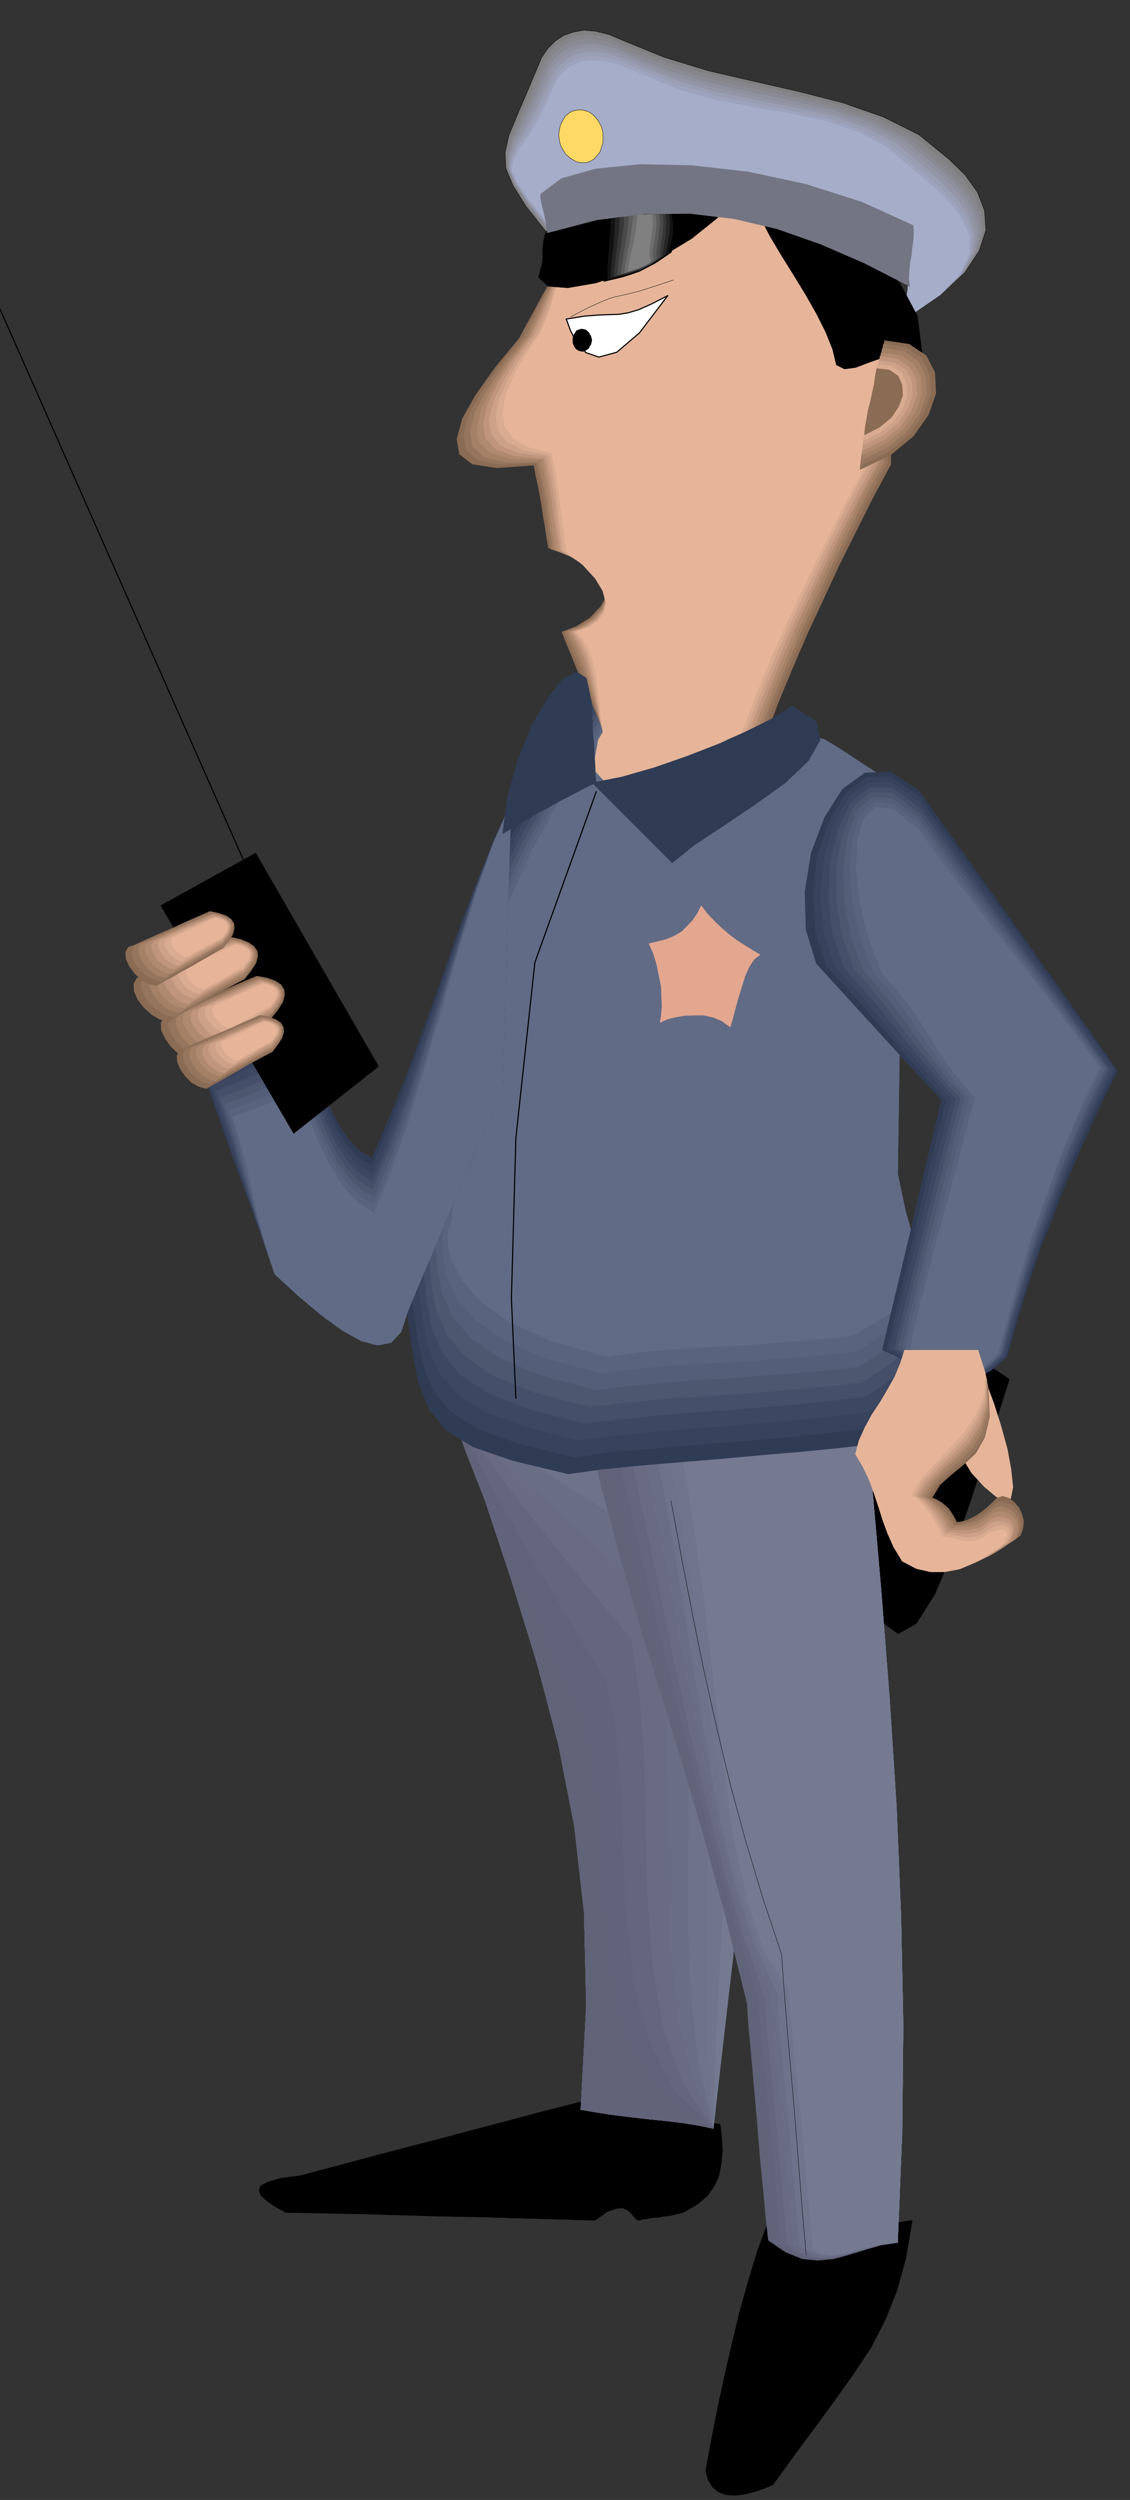 <svg xmlns="http://www.w3.org/2000/svg" width="490.614" height="1084.832" version="1.0"><rect width="100%" height="100%" fill="#333333" stroke="none"/><path d="m380.083 579.58 6.14 4.04 7.111 2.747 7.595 1.615 8.242 1.131 7.918.97 7.757 1.616 7.11 2.585 6.303 4.201-8.08 25.368-8.08 25.368-8.08 23.267-8.08 19.228-8.08 12.764-7.919 4.524-7.918-5.816-7.757-18.42.647-13.25.808-13.088.646-13.087.808-13.088.646-13.25.808-13.087.647-13.25.808-13.088zM333.542 963.974l-4.848 13.25-4.04 13.41-3.717 13.25-3.232 13.573-3.07 13.25-2.909 13.572-2.747 13.734-2.586 14.057.97 3.878 1.94 3.232 2.423 2.1 3.394 1.293 3.878.323 4.848-.646 5.333-1.455 6.302-2.423 13.413-18.42 11.474-15.512 9.696-13.572 8.08-12.119 6.302-12.28 5.01-12.603 3.878-14.057 2.747-16.32-2.262.324-5.818.97-8.565 1.292-9.857 1.293-10.666.646-10.18-.162-8.889-1.292-6.302-2.586zM252.096 912.108l-15.352 3.878-15.19 4.04-15.353 4.039-15.028 4.04-15.19 3.877-15.191 4.04-15.19 4.039-15.191 4.04-8.565 1.13-5.494 1.616-3.232 1.616-.647 2.1.808 2.101 2.586 2.424 3.555 2.423 4.687 2.586 16.644.323 16.807.323 16.645.485 16.968.484 16.806.324 16.806.484 16.807.485 16.806.485 5.171-3.717 4.04-1.454 2.91-.161 2.261 1.13 1.455 1.455 1.293 1.454.97 1.131 1.292.162 1.293-.485 1.94-.162 2.1-.484 2.747-.162 2.586-.485 2.908-.323 2.586-.646 2.747-.646 5.818-3.394 4.525-3.716 3.07-4.362 2.1-4.686.97-5.332.485-5.332-.323-5.817-.646-5.655-7.757-1.293-7.595-1.131-7.596-1.131-7.433-1.131-7.595-1.293-7.596-1.292-7.595-1.293-7.433-1.131z" style="fill:#000;fill-rule:evenodd;fill-opacity:1;stroke:#000;stroke-width:.162px;stroke-linecap:round;stroke-linejoin:round;stroke-miterlimit:4;stroke-dasharray:none;stroke-opacity:1"/><path d="m194.405 601.878 14.22 43.465 13.09 39.425 11.312 36.678 9.373 35.547 6.949 35.547 4.201 37.325.97 40.394-2.424 45.242 5.656.97 7.11 1.13 7.757.97 8.241.97 8.08.807 7.919.97 6.949 1.13 5.979 1.294 4.201-36.84 4.364-37.648 3.716-38.455 3.394-38.618 2.1-38.94 1.132-38.456-.485-37.809-1.939-36.678-5.98-.323-15.19-.808-21.492-1.454-24.402-1.778-24.563-2.585-21.008-3.231-14.544-3.878-4.686-4.363z" style="fill:#757a91;fill-rule:evenodd;fill-opacity:1;stroke:none"/><path d="m194.405 601.878 14.22 43.465 13.09 39.425 11.312 36.678 9.373 35.547 6.949 35.547 4.201 37.325.97 40.394-2.424 45.242 5.656.97 7.11 1.13 7.757.97 8.241.97 8.08.807 7.919.97 6.949 1.13 5.979 1.294.808-33.447 1.777-34.9 2.101-36.194 2.101-36.517 1.616-37.163.646-36.517-.808-35.87-2.424-34.416-5.332-1.131-14.06-2.909-19.876-4.362-22.463-5.17-22.624-6.14-19.23-5.979-13.413-5.978-4.201-5.17z" style="fill:#70758c;fill-rule:evenodd;fill-opacity:1;stroke:none"/><path d="m194.405 601.878 14.22 43.465 13.09 39.425 11.312 36.678 9.373 35.547 6.949 35.547 4.201 37.325.97 40.394-2.424 45.242 5.656.97 7.11 1.13 7.757.97 8.241.97 8.08.807 7.919.97 6.949 1.13 5.979 1.294-2.747-30.216-.808-32.154.323-33.93 1.131-34.579.808-35.224.323-34.739-.97-33.931-2.908-32.316-5.01-1.939-12.766-4.847-18.1-7.271-20.522-8.564-20.524-9.21-17.614-9.048-12.12-7.917-3.878-5.979z" style="fill:#6e738a;fill-rule:evenodd;fill-opacity:1;stroke:none"/><path d="m194.405 601.878 14.22 43.465 13.09 39.425 11.312 36.678 9.373 35.547 6.949 35.547 4.201 37.325.97 40.394-2.424 45.242 5.656.97 7.11 1.13 7.757.97 8.241.97 8.08.807 7.919.97 6.949 1.13 5.979 1.294-6.303-26.66-3.393-29.408-1.455-31.508.162-32.638.323-33.447v-33.124l-1.293-32.154-3.07-30.215-4.525-2.747-11.635-6.947-16.483-10.018-18.746-11.795-18.745-12.604-15.837-11.795-10.989-10.018-3.393-6.786z" style="fill:#696e85;fill-rule:evenodd;fill-opacity:1;stroke:none"/><path d="m194.405 601.878 14.22 43.465 13.09 39.425 11.312 36.678 9.373 35.547 6.949 35.547 4.201 37.325.97 40.394-2.424 45.242 5.656.97 7.11 1.13 7.757.97 8.241.97 8.08.807 7.919.97 6.949 1.13 5.979 1.294-9.858-23.43-5.817-26.66-3.07-29.245-.97-30.7-.324-31.508-.323-31.184-1.777-30.054-3.556-27.953-4.04-3.555-10.504-8.886-14.867-13.088-16.644-15.189-16.807-15.996-14.22-14.865-9.697-11.957-2.908-7.594z" style="fill:#696b82;fill-rule:evenodd;fill-opacity:1;stroke:none"/><path d="m194.405 601.878 14.22 43.465 13.09 39.425 11.312 36.678 9.373 35.547 6.949 35.547 4.201 37.325.97 40.394-2.424 45.242 5.656.97 7.11 1.13 7.757.97 8.241.97 8.08.807 7.919.97 6.949 1.13 5.979 1.294-13.413-19.875-8.403-23.913-4.687-26.822-2.1-28.76-.808-29.893-.647-29.407-1.939-28.276-3.878-25.853-3.556-4.362-9.372-10.988-13.251-15.996-14.706-18.42-14.867-19.228-12.605-17.612-8.726-14.218-2.424-8.24z" style="fill:#63667d;fill-rule:evenodd;fill-opacity:1;stroke:none"/><path d="m194.405 601.878 14.22 43.465 13.09 39.425 11.312 36.678 9.373 35.547 6.949 35.547 4.201 37.325.97 40.394-2.424 45.242 5.656.97 7.11 1.13 7.757.97 8.241.97 8.08.807 7.919.97 6.949 1.13 5.979 1.294-16.968-16.643-10.989-21.167-6.464-24.56-3.07-26.66-1.616-27.791-.97-27.792-2.1-26.337-4.364-23.914-3.232-5.008-8.08-13.088-11.473-18.905-12.767-21.651-12.928-22.621-10.989-20.52-7.433-16.159-1.94-9.048z" style="fill:#61637a;fill-rule:evenodd;fill-opacity:1;stroke:none"/><path d="m194.405 601.878 14.22 43.465 13.09 39.425 11.312 36.678 9.373 35.547 6.949 35.547 4.201 37.325.97 40.394-2.424 45.242 5.656.97 7.11 1.13 7.757.97 8.241.97 8.08.807 7.919.97 6.949 1.13 5.979 1.294-20.685-13.25-13.413-18.42-8.241-22.298-4.04-24.72-2.101-26.015-1.293-25.852-2.262-24.399-4.687-21.49-2.747-5.816-6.949-15.189-9.857-21.813-10.989-25.044-11.15-26.014-9.212-23.43-6.302-18.258-1.454-9.856zM252.096 608.18l9.05 37.647 9.049 33.447 8.888 30.538 9.05 29.084 8.887 28.923 8.888 30.538 9.05 33.285 9.373 37.81.485 8.24 1.13 12.118 1.294 14.704 1.454 16.32 1.293 15.995 1.454 14.704 1.131 12.28.97 8.402 7.595 5.17 7.272 2.909 6.787.646 6.788-.646 6.464-1.777 6.948-2.101 6.95-2.1 7.433-1.132 1.939-47.342.485-47.18-.97-47.343-1.939-47.18-3.07-47.666-3.717-47.666-4.202-47.989-4.525-48.15-15.352 1.94-15.19 1.938-15.352 1.939-15.19 1.939-15.352 1.777-15.19 1.94-15.03 1.938-15.028 2.1z" style="fill:#616378;fill-rule:evenodd;fill-opacity:1;stroke:none"/><path d="m257.429 608.18 8.888 38.132 8.726 34.416 8.241 31.508 8.404 30.215 8.241 29.407 8.565 30.377 8.726 31.83 9.535 34.902.485 8.079 1.13 12.28 1.294 14.865 1.616 16.319 1.454 16.158 1.454 15.188.97 12.28.808 8.564 7.272 4.847 6.787 2.585 6.303.485 6.464-.646 6.302-1.778 6.464-1.939 6.787-1.939 7.434-1.13 1.939-47.343.485-47.18-.97-47.343-1.939-47.18-3.07-47.666-3.717-47.666-4.202-47.989-4.525-48.15-15.19 1.94-14.544 1.938-14.382 1.939-14.06 1.939-14.382 1.777-14.22 1.94-14.706 1.938-14.867 2.1z" style="fill:#61637a;fill-rule:evenodd;fill-opacity:1;stroke:none"/><path d="m263.246 608.18 8.726 38.455 8.08 35.386 7.757 32.639 7.595 31.184 7.434 29.892 8.08 29.892 8.565 30.377 9.696 31.992.646 8.24 1.293 12.442 1.293 15.027 1.777 16.642 1.455 16.481 1.454 15.189.97 12.441.808 8.725 6.625 4.201 6.303 2.263 5.979.484 5.98-.646 5.817-1.616 6.14-1.777 6.626-1.778 7.434-1.13 1.939-47.343.485-47.18-.97-47.343-1.939-47.18-3.07-47.666-3.717-47.666-4.202-47.989-4.525-48.15-14.867 1.94-14.059 1.938-13.574 1.939-13.09 1.939-13.251 1.777-13.251 1.94-13.898 1.938-14.544 2.1z" style="fill:#63667d;fill-rule:evenodd;fill-opacity:1;stroke:none"/><path d="m268.579 608.18 8.565 38.94 7.756 36.193 6.95 33.932 7.11 32.154 7.11 30.377 7.595 29.568 8.403 28.761 10.02 28.923.484 8.24 1.132 12.765 1.454 15.35 1.778 16.965 1.454 16.643 1.454 15.35 1.132 12.603.808 8.725 5.979 3.878 5.656 1.939 5.494.323 5.495-.646 5.494-1.616 6.14-1.616 6.303-1.777 7.434-.97 1.939-47.342.485-47.18-.97-47.343-1.939-47.18-3.07-47.666-3.717-47.666-4.202-47.989-4.525-48.15-14.705 1.94-13.251 1.938-12.605 1.939-12.12 1.939-12.282 1.777-12.443 1.94-13.413 1.938-14.382 2.1z" style="fill:#696b82;fill-rule:evenodd;fill-opacity:1;stroke:none"/><path d="m274.396 608.18 8.404 39.263 7.272 37.163 6.464 35.063L303 752.792l6.302 31.023 7.11 29.246 8.08 27.306 10.02 25.691.484 8.402 1.132 12.926 1.454 15.512 1.778 17.127 1.616 16.966 1.454 15.673 1.293 12.765.97 8.725 5.494 3.393 5.171 1.777 5.01.162 5.01-.646 5.17-1.455 5.656-1.615 6.303-1.616 7.272-.97 1.939-47.342.485-47.18-.97-47.343-1.939-47.18-3.07-47.666-3.717-47.666-4.202-47.989-4.525-48.15-14.382 1.94-12.766 1.938-11.636 1.939-10.988 1.939-11.15 1.777-11.636 1.94-12.605 1.938-14.22 2.1z" style="fill:#696e85;fill-rule:evenodd;fill-opacity:1;stroke:none"/><path d="m280.214 608.18 8.08 39.586 6.626 38.133 5.817 36.193 5.656 34.093 5.656 31.346 6.787 28.923 8.242 25.852 10.342 22.783.485 8.563 1.131 13.088 1.455 15.835 1.777 17.45 1.455 17.29 1.454 15.834 1.131 12.926.808 8.564 5.01 2.746 4.848 1.455 4.525.161 4.686-.646 4.848-1.293 5.495-1.454 5.979-1.454 7.272-.97 1.939-47.342.485-47.18-.97-47.343-1.939-47.18-3.07-47.666-3.717-47.666-4.202-47.989-4.525-48.15-14.22 1.94-11.959 1.938-10.827 1.939-10.02 1.939-10.18 1.777-10.666 1.94-11.958 1.938-13.736 2.1z" style="fill:#6e738a;fill-rule:evenodd;fill-opacity:1;stroke:none"/><path d="m285.547 608.18 8.08 40.071 6.302 39.102 5.333 37.324 5.01 35.063 5.17 31.83 6.142 28.6 7.918 24.237 10.342 19.712.485 8.564 1.293 13.25 1.454 16.157 1.778 17.774 1.616 17.45 1.616 16.158 1.131 13.25.808 8.886 4.363 2.1 4.202 1.132h4.04l4.363-.647 4.525-1.454 5.171-1.292 5.98-1.455 7.11-.808 1.939-47.342.485-47.18-.97-47.343-1.939-47.18-3.07-47.666-3.717-47.666-4.202-47.989-4.525-48.15-13.897 1.94-11.474 1.938-9.857 1.939-8.888 1.939-9.212 1.777-9.696 1.94-11.473 1.938-13.736 2.1z" style="fill:#70758c;fill-rule:evenodd;fill-opacity:1;stroke:none"/><path d="m291.364 608.18 7.757 40.394 5.818 40.072 4.525 38.455 4.363 36.194 4.363 32.477 5.98 28.114 7.594 22.783 10.504 16.48.647 8.564 1.293 13.411 1.616 16.481 1.939 17.936 1.616 17.773 1.616 16.481 1.131 13.411.808 8.887 3.878 1.777 3.556.808 3.555-.161 3.878-.647 4.04-1.292 5.01-1.293 5.817-1.293 7.11-.808 1.94-47.342.485-47.18-.97-47.343-1.939-47.18-3.07-47.666-3.717-47.666-4.202-47.989-4.525-48.15-13.736 1.94-10.827 1.938-9.05 1.939-7.918 1.939-8.08 1.777-8.726 1.94-10.827 1.938-13.252 2.1z" style="fill:#757a91;fill-rule:evenodd;fill-opacity:1;stroke:none"/><path d="m255.49 304.736-20.524 32.316-16.16 28.114-12.443 25.368-9.534 24.398-7.596 25.045-5.979 27.791-5.656 31.993-5.494 38.132 3.717 25.53 2.747 20.358 2.909 15.673 4.686 12.119 7.434 9.048 11.635 7.271 17.291 5.979 24.24 5.816 15.029-2.1 16.321-1.616 17.291-1.454 17.776-1.454 17.615-1.616 17.13-1.454 16.321-1.616 15.352-1.777 13.413-10.341 8.08-11.634 3.393-13.25.162-14.38-2.586-15.835-4.04-16.48-4.524-17.45-3.717-17.936.323-20.844.323-20.682.323-20.843.485-20.682.323-20.844.324-20.843.323-20.844.485-20.682-4.364-2.908-4.363-2.747-4.363-2.747-4.363-2.747-4.363-2.908-4.364-2.909-4.363-2.746-4.363-2.586-4.525-1.13-11.635-2.424-16.322-3.393-18.745-3.555-18.907-3.393-16.322-2.424-11.635-.97-4.202 1.293z" style="fill:#303b54;fill-rule:evenodd;fill-opacity:1;stroke:none"/><path d="m256.944 305.22-20.523 32.316-15.837 27.953-12.12 25.045-9.211 24.075-7.272 24.722-5.656 27.468-5.495 31.83-5.333 38.295 2.91 22.298 2.262 18.096 2.747 14.542 4.686 11.634 7.434 9.048 11.958 7.594 17.453 6.302 24.24 5.978 14.867-2.1 15.837-1.454 16.645-1.455 17.13-1.292 16.806-1.454 16.644-1.455 15.837-1.777 15.19-1.616 13.575-10.018 8.242-10.987 3.555-12.118.323-13.088-2.262-14.542-3.717-15.512-4.363-16.642-3.717-17.612.323-20.844.323-20.682.323-20.843.485-20.682.323-20.844.324-20.843.323-20.844.485-20.682-4.364-2.908-4.363-2.747-4.363-2.747-4.363-2.747-4.363-2.908-4.364-2.909-4.363-2.746-4.363-2.586-4.363-.97-11.474-2.423-16.16-3.393-18.422-3.393-18.584-3.393-16.16-2.262-11.474-.97-4.201 1.293z" style="fill:#38425c;fill-rule:evenodd;fill-opacity:1;stroke:none"/><path d="m258.398 306.19-20.523 32.154-15.514 27.63-11.958 24.722-8.726 23.752-6.95 24.398-5.332 27.307-5.171 31.669-5.333 38.132 2.262 19.067 2.101 15.996 2.586 13.41 4.686 11.15 7.434 9.048 11.958 7.756 17.453 6.624 24.24 6.14 14.706-2.1 15.513-1.454 15.837-1.455 16.483-1.13 16.16-1.455 15.998-1.292 15.352-1.616 15.03-1.616 13.735-9.695 8.403-10.18 3.879-11.148.646-11.795-2.1-13.25-3.556-14.38-4.201-15.996-3.717-17.29.323-20.843.323-20.682.323-20.843.485-20.682.323-20.844.324-20.843.323-20.844.485-20.682-4.364-2.908-4.363-2.747-4.363-2.747-4.363-2.747-4.363-2.908-4.364-2.909-4.363-2.746-4.363-2.586-4.363-.97-11.312-2.261-15.837-3.232-18.26-3.231-18.423-3.232-15.837-2.1-11.15-.808-4.202 1.292z" style="fill:#3d4761;fill-rule:evenodd;fill-opacity:1;stroke:none"/><path d="m259.853 307.16-20.362 32.154-15.352 27.307-11.635 24.398-8.403 23.429-6.464 23.913-5.172 26.822-4.848 31.346-5.332 37.971 1.616 15.996 1.454 14.058 2.262 12.28 4.687 10.664 7.595 9.21 12.12 7.917 17.614 6.948 24.402 6.301 14.544-1.939 15.029-1.454 15.513-1.454 15.675-.97 15.514-1.292 15.514-1.293 15.028-1.615 14.868-1.616 13.736-9.372 8.403-9.371 4.04-10.018.808-10.664-1.94-11.957-3.393-13.411-4.04-15.188-3.555-16.966.323-20.844.323-20.682.323-20.843.485-20.682.323-20.844.324-20.843.323-20.844.485-20.682-4.364-2.908-4.363-2.747-4.363-2.747-4.363-2.747-4.363-2.908-4.364-2.909-4.363-2.746-4.363-2.586-4.363-.97-10.989-2.261-15.837-3.07-17.776-3.07-18.099-3.07-15.675-1.94-11.15-.645-4.04 1.454z" style="fill:#454f69;fill-rule:evenodd;fill-opacity:1;stroke:none"/><path d="m261.307 307.645-20.038 31.992-15.19 27.307-11.313 24.075-8.08 23.105-6.302 23.752-4.848 26.66-4.687 31.185-5.17 37.81.807 12.926.97 11.957 2.1 10.987 4.687 10.18 7.757 9.21 12.281 8.24 17.615 7.27 24.563 6.302 14.382-1.939 14.706-1.292 14.705-1.131 15.03-.97 14.866-1.13 14.868-1.132 14.544-1.454 14.705-1.616 13.736-9.21 8.565-8.887 4.363-9.048.97-9.371-1.616-10.826-3.07-12.119-3.879-14.38-3.555-16.804.323-20.844.323-20.682.323-20.843.485-20.682.323-20.844.324-20.843.323-20.844.485-20.682-4.364-2.908-4.363-2.747-4.363-2.747-4.363-2.747-4.363-2.908-4.364-2.909-4.363-2.746-4.363-2.586-4.202-.97-10.988-2.1-15.514-2.908-17.614-3.07-17.776-2.908-15.352-1.94-10.99-.646-4.04 1.455z" style="fill:#4c5770;fill-rule:evenodd;fill-opacity:1;stroke:none"/><path d="m262.761 308.614-20.038 31.83-14.867 27.146-10.989 23.59-7.757 22.783-5.979 23.429-4.525 26.337-4.525 31.023-5.01 37.81.162 9.532.808 10.018 2.101 9.856 4.525 9.695 7.757 9.048 12.281 8.564 17.776 7.433 24.402 6.624 14.22-1.939 14.221-1.292 14.221-1.131 14.221-.808 14.06-1.131 14.22-.97 14.22-1.292 14.545-1.616 13.736-8.887 8.888-8.079 4.525-7.917 1.292-8.24-1.454-9.534-2.909-11.149-3.717-13.572-3.393-16.481.323-20.844.323-20.682.323-20.843.485-20.682.323-20.844.324-20.843.323-20.844.485-20.682-4.364-2.908-4.363-2.747-4.363-2.747-4.363-2.747-4.363-2.908-4.364-2.909-4.363-2.746-4.363-2.586-4.202-.97-10.665-1.938-15.352-2.747-17.291-2.908-17.615-2.747-15.19-1.777-10.827-.485-3.879 1.454z" style="fill:#545e78;fill-rule:evenodd;fill-opacity:1;stroke:none"/><path d="m264.216 309.099-20.039 31.83-14.705 26.823-10.666 23.428-7.433 22.46-5.495 22.944-4.201 26.014-4.202 30.861-5.01 37.648-.484 6.625.323 7.917 1.616 8.725 4.525 9.372 7.918 9.048 12.443 8.725 17.938 7.918 24.563 6.624 14.06-1.939 13.897-1.292 13.574-.97 13.736-.646 13.413-.97 13.736-.969 13.736-1.293 14.382-1.615 13.736-8.564 9.05-7.11 4.686-6.786 1.455-7.11-1.293-8.24-2.586-10.179-3.717-12.926-3.393-16.158.323-20.844.323-20.682.323-20.843.485-20.682.323-20.844.324-20.843.323-20.844.485-20.682-4.364-2.908-4.363-2.747-4.363-2.747-4.363-2.747-4.363-2.908-4.364-2.909-4.363-2.746-4.363-2.586-4.202-.808-10.504-1.938-15.028-2.747-17.13-2.747-17.291-2.747-14.867-1.616-10.666-.484-3.878 1.454z" style="fill:#59637d;fill-rule:evenodd;fill-opacity:1;stroke:none"/><path d="M265.67 310.068 245.793 341.9l-14.544 26.499-10.504 23.106-6.948 22.136-5.172 22.62-3.878 25.692-4.04 30.538-4.848 37.647-1.293 3.394-.161 5.978 1.616 7.433 4.686 8.886 7.918 9.049 12.605 8.887 18.1 8.24 24.4 6.786 13.898-1.939 13.413-1.13 13.09-.97 12.928-.646 12.605-.808 13.09-.97 13.412-1.13 14.22-1.617 13.898-8.24 9.05-6.463 4.848-5.655 1.778-5.817-.97-7.11-2.424-8.886-3.394-12.119-3.393-15.996.323-20.844.323-20.682.323-20.843.485-20.682.323-20.844.324-20.843.323-20.844.485-20.682-4.364-2.908-4.363-2.747-4.363-2.747-4.363-2.747-4.363-2.908-4.364-2.909-4.363-2.746-4.363-2.586-4.04-.808-10.504-1.938-14.706-2.586-16.806-2.423-17.13-2.424-14.705-1.616-10.343-.323-3.878 1.454z" style="fill:#616b85;fill-rule:evenodd;fill-opacity:1;stroke:none"/><path d="m222.038 347.877-7.918 17.29-7.757 19.066-7.595 20.035-7.272 20.844-7.434 20.682-7.433 20.197-7.596 18.905-7.595 17.612-5.817-3.555-4.848-5.332-4.525-7.11-3.717-7.917-3.394-8.564-2.747-8.563-2.585-7.917-1.94-6.787-5.817 1.778-5.333 2.423-5.333 2.424-5.333 2.585-5.494 2.424-5.494 2.424-5.495 2.262-5.332 2.1 3.393 10.503 3.878 10.987 3.879 11.149 4.04 11.149 4.04 10.987 4.04 11.149 3.878 10.987 3.879 10.826 10.18 9.372 10.02 8.402 9.05 6.624 8.402 4.686 7.11 1.777 5.818-1.13 4.364-4.686 2.747-8.564 5.01-12.118 5.17-11.957 5.01-12.119 5.171-11.956 5.01-12.119 5.171-12.118 5.333-12.118 5.333-11.957 3.878-125.062z" style="fill:#303b54;fill-rule:evenodd;fill-opacity:1;stroke:none"/><path d="m222.038 347.877-7.918 17.45-7.595 19.39-7.596 20.682-7.272 21.49-7.433 21.167-7.434 20.843-7.595 19.39-7.757 17.612-5.817-3.555-4.848-5.332-4.525-6.948-3.717-7.756-3.394-8.402-2.747-8.402-2.585-7.917-1.94-6.948-5.656 1.777-5.332 2.263-5.172 2.262-5.01 2.423-5.17 2.262-5.172 2.262-5.332 2.101-5.333 2.1 3.555 10.503 3.717 10.503 3.555 10.664 3.878 10.664 3.717 10.503 3.717 10.664 3.717 10.664 3.717 10.664 10.18 9.372 10.02 8.402 9.05 6.624 8.402 4.686 7.11 1.777 5.818-1.13 4.364-4.686 2.747-8.564 5.01-12.118 5.17-11.957 5.01-12.119 5.171-11.956 5.01-12.119 5.171-12.118 5.333-12.118 5.333-11.957.485-15.673.484-15.673.485-15.673.485-15.512.323-15.673.485-15.673.485-15.673.646-15.512z" style="fill:#38425c;fill-rule:evenodd;fill-opacity:1;stroke:none"/><path d="m222.038 347.877-7.918 17.45-7.595 19.875-7.596 21.328-7.272 21.975-7.433 21.813-7.272 21.328-7.434 19.874-7.595 17.774-5.98-3.393-5.009-5.332-4.525-6.787-3.878-7.755-3.394-8.402-2.908-8.402-2.748-7.918-2.1-6.786-5.495 1.777-5.01 1.94-4.847 2.1-4.525 2.1-4.848 1.94-4.687 2.1-5.01 1.939-5.332 2.1 3.394 10.341 3.555 10.341 3.393 10.18 3.394 10.34 3.394 10.18 3.393 10.18 3.394 10.179 3.717 10.664 10.18 9.372 10.02 8.402 9.05 6.624 8.402 4.686 7.11 1.777 5.818-1.13 4.364-4.686 2.747-8.564 5.01-12.118 5.17-11.957 5.01-12.119 5.171-11.956 5.01-12.119 5.171-12.118 5.333-12.118 5.333-11.957.485-15.673.484-15.673.485-15.673.485-15.512.323-15.673.485-15.673.485-15.673.646-15.512z" style="fill:#3d4761;fill-rule:evenodd;fill-opacity:1;stroke:none"/><path d="m222.038 347.877-7.918 17.774-7.595 20.197-7.272 21.652-7.272 22.782-7.434 22.46-7.272 21.813-7.595 20.197-7.757 17.935-5.818-3.393-5.17-5.332-4.526-6.786-3.878-7.595-3.555-8.24-2.909-8.24-2.586-7.918-2.1-6.786-5.495 1.777-4.686 1.778-4.525 1.938-4.202 1.94-4.524 1.777-4.364 1.939-4.848 1.939-5.17 1.939 3.393 10.179 3.232 10.018 3.07 9.695 3.07 9.856 2.91 9.533 3.231 9.856 3.232 9.856 3.556 10.503 10.18 9.372 10.02 8.402 9.05 6.624 8.402 4.686 7.11 1.777 5.818-1.13 4.364-4.686 2.747-8.564 5.01-12.118 5.17-11.957 5.01-12.119 5.171-11.956 5.01-12.119 5.171-12.118 5.333-12.118 5.333-11.957.485-15.673.484-15.673.485-15.673.485-15.512.323-15.673.485-15.673.485-15.673.646-15.512z" style="fill:#454f69;fill-rule:evenodd;fill-opacity:1;stroke:none"/><path d="m222.038 347.877-7.918 17.774-7.595 20.682-7.272 22.298-7.272 23.267-7.434 23.106-7.272 22.46-7.595 20.52-7.757 18.096-5.818-3.393-5.17-5.17-4.526-6.625-3.878-7.594-3.555-8.24-2.909-8.241-2.586-7.756-2.1-6.786-5.495 1.615-4.686 1.778-4.202 1.777-3.878 1.778-4.04 1.615-3.879 1.778-4.686 1.777-5.01 1.939 3.232 10.18 3.07 9.694 2.748 9.21 2.747 9.21 2.586 9.048 2.909 9.372 2.908 9.533 3.556 10.341 10.18 9.372 10.02 8.402 9.05 6.624 8.402 4.686 7.11 1.777 5.818-1.13 4.364-4.686 2.747-8.564 5.01-12.118 5.17-11.957 5.01-12.119 5.171-11.956 5.01-12.119 5.171-12.118 5.333-12.118 5.333-11.957.485-15.673.484-15.673.485-15.673.485-15.512.323-15.673.485-15.673.485-15.673.646-15.512z" style="fill:#4c5770;fill-rule:evenodd;fill-opacity:1;stroke:none"/><path d="m222.038 347.877-7.918 17.936-7.595 21.005-7.272 22.944-7.11 23.913-7.273 23.752-7.272 22.944-7.433 20.844-7.757 18.258-5.818-3.393-5.171-5.17-4.848-6.463-4.04-7.433-3.717-8.079-3.07-8.079-2.747-7.594-2.101-6.625-5.333 1.455-4.202 1.454-3.878 1.454-3.394 1.616-3.555 1.454-3.717 1.616-4.363 1.615-5.01 1.94 3.071 9.694 2.747 9.372 2.424 8.725 2.424 8.725 2.263 8.564 2.585 9.048 2.91 9.21 3.393 10.341 10.18 9.372 10.02 8.402 9.05 6.624 8.402 4.686 7.11 1.777 5.818-1.13 4.364-4.686 2.747-8.564 5.01-12.118 5.17-11.957 5.01-12.119 5.171-11.956 5.01-12.119 5.171-12.118 5.333-12.118 5.333-11.957.485-15.673.484-15.673.485-15.673.485-15.512.323-15.673.485-15.673.485-15.673.646-15.512z" style="fill:#545e78;fill-rule:evenodd;fill-opacity:1;stroke:none"/><path d="m222.038 347.877-7.918 18.097-7.595 21.49-7.272 23.267-7.11 24.56-7.273 24.398-7.272 23.43-7.433 21.328-7.757 18.42-5.818-3.555-5.171-5.01-4.848-6.624-4.04-7.27-3.717-7.918-3.07-7.756-2.747-7.594-2.101-6.625-5.171 1.454-4.04 1.455-3.556 1.292-3.07 1.293-3.232 1.13-3.394 1.455-4.04 1.454-5.01 1.616 2.91 9.856 2.585 9.049 2.101 8.402 2.1 8.24 1.94 8.08 2.262 8.563 2.586 9.048 3.394 10.018 10.18 9.372 10.02 8.402 9.05 6.624 8.402 4.686 7.11 1.777 5.818-1.13 4.364-4.686 2.747-8.564 5.01-12.118 5.17-11.957 5.01-12.119 5.171-11.956 5.01-12.119 5.171-12.118 5.333-12.118 5.333-11.957.485-15.673.484-15.673.485-15.673.485-15.512.323-15.673.485-15.673.485-15.673.646-15.512z" style="fill:#59637d;fill-rule:evenodd;fill-opacity:1;stroke:none"/><path d="m222.038 347.877-7.918 18.259-7.595 21.813-7.272 23.913-7.11 25.207-7.273 24.883-7.272 24.075-7.433 21.651-7.757 18.582-5.818-3.555-5.171-5.009-4.848-6.463-4.04-7.11-3.878-7.917-3.232-7.756-2.748-7.594-2.262-6.463-5.171 1.293-3.717 1.292-3.232 1.131-2.747 1.131-2.909.97-3.07 1.293-3.879 1.292-4.848 1.777 3.07 9.695 2.425 8.725 1.939 8.08 1.777 7.593 1.455 7.433 2.1 8.079 2.425 8.725 3.232 10.018 10.18 9.372 10.02 8.402 9.05 6.624 8.402 4.686 7.11 1.777 5.818-1.13 4.364-4.686 2.747-8.564 5.01-12.118 5.17-11.957 5.01-12.119 5.171-11.956 5.01-12.119 5.171-12.118 5.333-12.118 5.333-11.957 3.878-125.062z" style="fill:#616b85;fill-rule:evenodd;fill-opacity:1;stroke:none"/><path d="m69.811 392.958 57.691 98.885 36.845-29.084-53.328-92.584-41.208 22.783z" style="fill:#000;fill-rule:evenodd;fill-opacity:1;stroke:#000;stroke-width:.162px;stroke-linecap:round;stroke-linejoin:round;stroke-miterlimit:4;stroke-dasharray:none;stroke-opacity:1"/><path d="m393.657 137.988 14.867-10.18 10.504-9.694 6.141-9.372 2.909-8.887-.646-8.563-3.07-7.918-5.334-7.432-6.948-6.787-13.09-10.664-15.514-7.756-17.614-6.14-18.907-4.847-19.877-4.524-19.554-4.524-19.068-5.817-17.453-7.11-6.464-2.746-5.818-1.454-5.17-.485-4.526.808-4.201 1.454-3.717 2.424-3.232 3.231-2.747 4.04-5.98 14.218-4.686 10.988-3.555 8.563-1.616 7.433.323 6.786 3.07 7.433 5.657 9.048 9.21 11.634 21.494-6.14 20.038-4.201 18.745-2.424 18.261-.161 18.1 2.262 18.745 5.17 19.715 8.08 21.493 11.471.323 2.747.162 2.908-.323 2.747-.324 2.909-.484 2.746-.162 2.909-.162 2.908.485 2.909z" style="fill:gray;fill-rule:evenodd;fill-opacity:1;stroke:#000;stroke-width:.162px;stroke-linecap:round;stroke-linejoin:round;stroke-miterlimit:4;stroke-dasharray:none;stroke-opacity:1"/><path d="m271.972 300.858-12.281 20.198-2.262 12.603 5.656 6.14 11.473 1.292 15.19-3.07 17.292-5.332 17.13-6.948 15.19-6.948-9.212-2.423-8.564-2.262-8.242-2.262-7.757-2.1-8.08-2.263-8.08-2.262-8.565-2.262-8.888-2.1z" style="fill:#e6b599;fill-rule:evenodd;fill-opacity:1;stroke:none"/><path d="m393.657 137.988 14.867-10.18 10.181-9.533 5.98-9.21 2.423-8.725-.97-8.402-3.393-7.756-5.656-7.27-6.949-6.787-12.928-10.826-15.19-7.756-17.13-5.978-18.422-4.524-19.23-4.363-19.23-4.362-18.585-5.494-17.453-7.11-6.463-2.746-5.818-1.616-5.171-.485-4.525.646-4.202 1.455-3.716 2.423-3.232 3.07-2.748 4.04-5.979 14.057-4.848 10.826-3.717 8.24-1.777 6.948.161 6.302 2.91 7.11 5.655 8.724 9.05 11.472 21.654-5.978 20.038-4.04 18.746-2.262 18.26.162 17.938 2.262 18.746 5.17 19.715 8.241 21.493 11.472.323 2.747.162 2.908-.323 2.747-.324 2.909-.484 2.746-.162 2.909-.162 2.908.485 2.909z" style="fill:#85858a;fill-rule:evenodd;fill-opacity:1;stroke:none"/><path d="m393.657 137.988 14.706-10.018 10.019-9.533 5.656-9.049 2.1-8.563-1.292-8.24-3.878-7.595-5.98-7.271-7.272-6.625-12.604-10.664-14.706-7.756-16.806-5.816-17.776-4.363-18.746-4.04-18.584-4.2-18.26-5.333-17.292-6.786-6.464-3.07-5.817-1.616-5.172-.646-4.524.485-4.202 1.292-3.717 2.263-3.232 3.07-2.747 4.039-5.98 14.057-5.009 10.503-3.717 7.917-1.777 6.625v5.978l2.585 6.787 5.495 8.402 8.888 11.472 21.654-5.817 20.038-4.04 18.746-2.262 18.26.162 17.938 2.424 18.746 5.332 19.715 8.24 21.493 11.472.323 2.747.162 2.908-.323 2.747-.324 2.909-.484 2.746-.162 2.909-.162 2.908.485 2.909z" style="fill:#8a8a94;fill-rule:evenodd;fill-opacity:1;stroke:none"/><path d="m393.657 137.988 14.544-10.018 9.858-9.372 5.333-9.048 1.777-8.402-1.777-8.24-4.04-7.595-6.141-7.11-7.434-6.624-12.605-10.664-14.544-7.433-16.16-5.493-17.13-4.04-18.098-3.716-18.1-4.04-18.099-5.17-17.13-6.948-6.302-2.908-5.817-1.616-5.171-.646-4.525.323-4.202 1.13-3.717 2.101-3.393 2.909-2.747 4.04-6.141 13.895-5.171 10.502-3.879 7.595-1.94 6.14-.16 5.493 2.747 6.625 5.494 8.24 9.05 11.31 21.492-5.816 19.877-4.04 18.746-2.1 18.26.323L334.35 90l18.584 5.494 19.715 8.24 21.493 11.472.323 2.747.162 2.908-.323 2.747-.324 2.909-.484 2.746-.162 2.909-.162 2.908.485 2.909z" style="fill:#8f919e;fill-rule:evenodd;fill-opacity:1;stroke:none"/><path d="m393.657 137.988 14.544-10.018 9.535-9.372 5.01-8.887 1.454-8.402-2.101-8.078-4.363-7.433-6.464-7.11-7.434-6.624-12.443-10.341-14.06-7.271-15.675-5.332-16.644-3.717-17.453-3.554-17.615-3.878-17.614-5.01-16.968-6.947-6.625-2.908-5.818-1.616-5.171-.97-4.687.324-4.201 1.13-3.717 2.101-3.394 2.909-2.747 3.877-6.302 13.896-5.171 10.18-4.04 7.27-2.101 5.817-.323 5.17 2.585 6.302 5.333 7.918 9.05 11.31 21.492-5.978 19.877-4.04 18.746-1.939 18.26.324 17.938 2.585 18.584 5.655 19.715 8.24 21.493 11.634.323 2.747.162 2.908-.323 2.747-.324 2.909-.484 2.746-.162 2.909-.162 2.908.485 2.909z" style="fill:#9496a8;fill-rule:evenodd;fill-opacity:1;stroke:none"/><path d="m393.657 137.988 14.544-10.018 9.211-9.21 4.687-8.725.808-8.24-2.424-7.918-4.687-7.271-6.464-6.948-7.433-6.625-12.443-10.502-13.736-7.271-15.19-5.17-16-3.556-16.967-3.231-17.13-3.555-17.29-5.009-16.807-6.786-6.626-2.908-5.817-1.778-5.172-.808-4.686.162-4.202.97-3.716 1.938-3.394 2.909-2.747 3.878-6.303 13.734-5.332 10.018-4.202 6.947-2.262 5.494-.485 4.847 2.424 5.817 5.17 7.918 9.05 11.148 21.493-5.978 19.877-4.04 18.746-1.938 18.26.484 17.938 2.909 18.584 5.493 19.715 8.403 21.493 11.633.323 2.747.162 2.908-.323 2.747-.324 2.909-.484 2.746-.162 2.909-.162 2.908.485 2.909z" style="fill:#999eb3;fill-rule:evenodd;fill-opacity:1;stroke:none"/><path d="m393.657 137.988 14.383-9.857 9.05-9.21 4.362-8.725.485-7.917-2.747-7.756-5.171-7.11-6.787-6.947-7.757-6.463L387.516 63.5l-13.412-7.11-14.706-5.008-15.514-3.393-16.321-3.07-16.645-3.393-16.806-4.848-16.807-6.786-6.625-2.908-5.818-1.778-5.333-.808-4.686.162-4.363.808-3.555 1.939-3.394 2.747-2.586 3.716-6.302 13.734-5.494 9.695-4.364 6.624-2.424 5.17-.646 4.525 2.1 5.494 5.172 7.594 9.05 11.149 21.654-5.979 20.038-3.878 18.584-1.938 18.261.646 17.938 2.908 18.584 5.655 19.553 8.403 21.493 11.633.323 2.747.162 2.908-.323 2.747-.324 2.909-.484 2.746-.162 2.909-.162 2.908.485 2.909z" style="fill:#9ea3bd;fill-rule:evenodd;fill-opacity:1;stroke:none"/><path d="m393.657 137.988 14.22-9.857 8.889-9.21 4.04-8.563.162-7.756-3.232-7.594-5.333-7.11-7.11-6.947-7.757-6.464-11.959-10.34-12.928-6.948-14.059-4.686-14.867-3.07-15.675-2.747-16.16-3.07-16.484-4.524-16.644-6.786-6.626-2.909-5.817-1.939-5.495-1.13-4.848-.162-4.363.646-3.878 1.939-3.394 2.585-2.909 3.878-6.14 13.573-5.333 9.533-4.364 6.14-2.585 4.847-.808 4.201 2.1 5.17 5.01 7.433 8.727 11.149 21.654-5.978 20.038-3.878 18.584-1.778 18.261.647 17.938 2.908 18.584 5.817 19.553 8.564 21.493 11.633.323 2.747.162 2.908-.323 2.747-.324 2.909-.484 2.746-.162 2.909-.162 2.908.485 2.909z" style="fill:#a6adc9;fill-rule:evenodd;fill-opacity:1;stroke:none"/><path d="m425.654 593.638 2.747 6.786 3.232 8.725 3.07 9.695 2.748 10.018 1.616 8.886.808 7.595-.97 4.847-2.585 1.616-4.04-2.424-5.01-4.2-5.494-5.98-4.525-7.432-3.07-8.725-.162-9.372 3.393-10.018 8.242-10.017z" style="fill:#e6b599;fill-rule:evenodd;fill-opacity:1;stroke:none"/><path d="m249.187 102.602-3.07 5.494-2.91 5.493-2.908 5.494-2.909 5.655-3.07 5.494-2.91 5.494-3.07 5.493-2.908 5.494-10.504 12.765-8.403 11.795-5.818 10.34-2.424 8.887 1.131 6.625 5.656 4.363 10.504 1.616 16.16-1.131.808 4.362.97 4.363.808 4.362.808 4.525.646 4.524.808 4.524.647 4.524.808 4.686 13.412 3.716 8.404 5.01 3.716 5.493.162 5.655-2.909 5.332-4.686 5.009-5.98 3.716-6.302 2.424 2.1 5.332 2.263 5.332 2.101 5.332 2.424 5.332 2.263 5.17 2.262 5.333 2.262 5.332 2.263 5.493 8.726.324 8.888.484 8.726.485 8.888.646 8.727.485 8.726.485 8.727.485 8.888.484 5.817-15.673 6.303-15.188 6.464-15.027 6.787-14.542 6.787-14.703 7.272-14.542 7.434-14.866 7.918-14.703V131.2l-3.394-4.362-3.232-4.04-3.232-4.362-3.232-4.04-3.393-4.362-3.232-4.201-3.232-4.363-3.232-4.201-7.595-.97-7.434-.969-7.434-.97-7.433-.807-7.595-1.131-7.272-.97-7.596-.97-7.272-.969-6.625 1.454-6.464 1.778-6.626 1.454-6.464 1.777-6.625 1.616-6.464 1.616-6.303 1.616-6.302 1.777z" style="fill:#8a6b54;fill-rule:evenodd;fill-opacity:1;stroke:none"/><path d="m249.187 102.602-2.909 5.494-2.909 5.493-2.747 5.494-2.585 5.494-2.91 5.332-2.746 5.332-2.748 5.493-2.747 5.494-10.019 12.442-7.918 11.472-5.495 10.018-2.262 8.725 1.131 6.463 5.333 4.524 9.857 1.777 15.19-.646.97 4.363 1.132 4.685.808 4.686.97 4.848.484 4.685.646 4.686.647 4.686.646 4.686 12.605 4.039 7.918 5.009 3.717 5.332.485 5.655-2.586 5.17-4.363 4.687-5.817 3.554-6.141 2.424 2.1 5.009 2.263 5.17 2.1 5.332 2.263 5.332 1.94 5.333 2.1 5.493 2.1 5.494 2.102 5.493 8.726.485 8.726.647 8.565.646 8.565.808 8.403.323 8.565.485h17.291l5.818-15.673 6.302-15.189 6.464-15.027 6.787-14.542 6.788-14.703 7.272-14.542 7.433-14.865 7.919-14.704v-8.725l.161-8.725.162-8.726.323-8.725.162-8.725.323-8.725.161-8.725.162-8.726-3.394-4.362-3.232-4.04-3.232-4.362-3.232-4.04-3.393-4.362-3.232-4.201-3.232-4.363-3.232-4.201-7.595-.97-7.434-.969-7.434-.97-7.433-.807-7.595-1.131-7.272-.97-7.596-.97-7.272-.969-6.625 1.454-6.464 1.778-6.626 1.454-6.464 1.777-6.625 1.616-6.464 1.616-6.303 1.616-6.302 1.777z" style="fill:#96755e;fill-rule:evenodd;fill-opacity:1;stroke:none"/><path d="m249.187 102.602-2.909 5.332-2.585 5.494-2.586 5.493-2.424 5.494-2.586 5.332-2.424 5.332-2.585 5.332-2.747 5.817-9.535 11.957-7.433 10.987-5.172 9.695-2.1 8.402.97 6.463 5.009 4.686 9.373 2.262 14.22-.162.97 4.363 1.131 4.686.808 4.685.97 4.848.485 4.847.646 4.847.646 4.686.647 4.848 11.797 4.524 7.433 5.17 3.717 5.332.646 5.494-2.262 5.009-4.04 4.524-5.494 3.555-5.98 2.262 2.424 4.686 2.263 5.17 2.1 5.17 2.101 5.494 1.616 5.494 1.94 5.655 1.616 5.655 1.939 5.817 8.564.647 8.565.807 8.242.647 8.403.646 8.242.323 8.241.162 8.403-.323 8.727-.485 5.979-15.673 6.302-15.188 6.464-15.027 6.788-14.542 6.787-14.704 7.272-14.542 7.272-14.865 7.918-14.704v-8.725l.323-8.725.485-8.725.647-8.564.484-8.725.485-8.564.162-8.725.323-8.564-3.394-4.362-3.232-4.04-3.232-4.362-3.232-4.04-3.393-4.362-3.232-4.201-3.232-4.363-3.232-4.201-7.595-.97-7.434-.969-7.434-.97-7.433-.807-7.595-1.131-7.272-.97-7.596-.97-7.272-.969-6.625 1.454-6.464 1.778-6.626 1.454-6.464 1.777-6.625 1.616-6.464 1.616-6.303 1.616-6.302 1.777z" style="fill:#a38066;fill-rule:evenodd;fill-opacity:1;stroke:none"/><path d="m249.187 102.602-2.909 5.332-2.424 5.494-2.262 5.332-2.101 5.332-2.262 5.17-2.263 5.332-2.585 5.494-2.586 5.655-9.05 11.472-6.948 10.665-4.848 9.533-1.94 8.079.97 6.301 4.848 4.686 8.726 2.585 13.575.485.808 4.362.97 4.848.807 4.847.808 5.17.485 5.01.647 5.17.646 4.847.646 5.01 10.99 4.524 7.11 5.17 3.555 5.332.808 5.494-1.94 4.847-3.555 4.363-5.17 3.393-5.98 2.262 2.586 4.363 2.262 5.008 1.94 5.17 1.938 5.656 1.455 5.494 1.616 5.817 1.454 5.816 1.778 5.817 8.564.808 8.404.97 8.08.807 8.08.97 7.756.323h8.08l8.242-.485 8.726-.97 5.98-15.834 6.302-15.188 6.464-15.027 6.787-14.542 6.787-14.703 7.272-14.704 7.272-14.704 7.919-15.026v-8.726l.485-8.725.646-8.563.97-8.403.646-8.725.808-8.563.485-8.564.323-8.564-3.394-4.362-3.232-4.04-3.232-4.362-3.232-4.04-3.393-4.362-3.232-4.201-3.232-4.363-3.232-4.201-7.595-.97-7.434-.969-7.434-.97-7.433-.807-7.595-1.131-7.272-.97-7.596-.97-7.272-.969-6.625 1.454-6.464 1.778-6.626 1.454-6.464 1.777-6.625 1.616-6.464 1.616-6.303 1.616-6.302 1.777z" style="fill:#b08a70;fill-rule:evenodd;fill-opacity:1;stroke:none"/><path d="m249.187 102.602-2.909 5.332-2.262 5.494-2.101 5.332-1.94 5.332-2.1 5.17-2.1 5.17-2.425 5.333-2.585 5.494-8.404 11.149-6.464 10.34-4.363 9.049-1.777 8.079.97 6.301 4.524 4.848 8.242 2.908 12.604 1.131.97 4.363.97 4.847.808 5.009.808 5.332.646 5.17.808 5.171.646 5.009.647 4.847 10.019 5.01 6.626 5.331 3.393 5.332.97 5.332-1.616 4.686-3.394 4.201-4.848 3.232-5.817 2.262 2.585 4.2 2.424 4.848 1.94 5.17 1.615 5.656 1.293 5.817 1.455 5.978 1.292 5.979 1.455 5.978 8.403.97 8.241 1.13 7.757.808 7.757.808 7.595.162 7.757-.162 8.242-.808 8.726-1.454 5.98-15.834 6.302-15.189 6.464-15.027 6.787-14.542 6.949-14.542 7.272-14.542 7.595-14.865 7.918-14.703.162-8.887.646-8.725.808-8.726.97-8.402.808-8.563.97-8.402.646-8.564.323-8.564-3.394-4.362-3.232-4.04-3.232-4.362-3.232-4.04-3.393-4.362-3.232-4.201-3.232-4.363-3.232-4.201-7.595-.97-7.434-.969-7.434-.97-7.433-.807-7.595-1.131-7.272-.97-7.596-.97-7.272-.969-6.625 1.454-6.464 1.778-6.626 1.454-6.464 1.777-6.625 1.616-6.464 1.616-6.303 1.616-6.302 1.777z" style="fill:#bf967d;fill-rule:evenodd;fill-opacity:1;stroke:none"/><path d="m249.187 102.602-2.747 5.332-2.263 5.494-1.939 5.17-1.616 5.17-1.777 5.01-1.94 5.332-2.1 5.17-2.586 5.494L224.3 155.6l-5.98 10.017-4.201 8.887-1.778 7.756.97 6.302 4.201 5.008 7.757 3.07 11.797 1.455.97 4.524 1.13 5.009.809 5.17.97 5.332.484 5.332.647 5.332.646 5.171.646 4.847 9.212 5.17 6.14 5.656 3.394 5.332 1.131 5.332-1.293 4.524-2.908 4.04-4.687 3.07-5.656 2.262 2.747 4.04 2.424 4.847 1.778 5.17 1.454 5.655 1.132 5.817 1.13 6.14 1.132 5.979 1.293 5.978 8.403 1.131 8.08 1.293 7.595 1.13 7.595.809 7.272.161 7.595-.323 7.919-1.131 8.565-2.1 5.979-15.674 6.302-15.188 6.464-15.027 6.949-14.542 6.949-14.703 7.272-14.542 7.433-14.866 7.919-14.703.161-8.725.808-8.564.97-8.564 1.454-8.402 1.132-8.563 1.13-8.402.809-8.564.323-8.564-3.394-4.362-3.232-4.04-3.232-4.362-3.232-4.04-3.393-4.362-3.232-4.201-3.232-4.363-3.232-4.201-7.595-.97-7.434-.969-7.434-.97-7.433-.807-7.595-1.131-7.272-.97-7.596-.97-7.272-.969-6.625 1.454-6.464 1.778-6.626 1.454-6.464 1.777-6.625 1.616-6.464 1.616-6.303 1.616-6.302 1.777z" style="fill:#cca187;fill-rule:evenodd;fill-opacity:1;stroke:none"/><path d="m249.187 102.602-2.586 5.332-2.1 5.332-1.616 5.17-1.455 5.171-1.616 5.01-1.616 5.17-2.1 5.332-2.425 5.655-7.433 10.18-5.656 9.532-3.879 8.564-1.454 7.594.808 6.14 4.04 5.01 7.272 3.554 11.15 2.262.808 4.524.97 5.009.808 5.332.808 5.494.485 5.493.646 5.494.647 5.332.646 5.01 8.403 5.493 5.98 5.655 3.393 5.17 1.131 5.17-1.131 4.364-2.747 4.039-4.363 2.908-5.818 2.1 3.07 3.717 2.424 4.686 1.616 5.17 1.455 5.817.97 5.817.969 6.302.808 5.978 1.293 6.14 8.241 1.454 7.919 1.616 7.272 1.131 7.272.97h6.948l7.434-.485 7.918-1.454 8.565-2.263 5.98-15.834 6.302-15.35 6.464-15.027 6.949-14.703 6.948-14.704 7.272-14.542 7.434-14.865 7.918-14.704.324-8.725.808-8.564 1.292-8.402 1.616-8.24 1.455-8.402 1.293-8.402.97-8.564.484-8.564-3.394-4.362-3.232-4.04-3.232-4.362-3.232-4.04-3.393-4.362-3.232-4.201-3.232-4.363-3.232-4.201-7.595-.97-7.434-.969-7.434-.97-7.433-.807-7.595-1.131-7.272-.97-7.596-.97-7.272-.969-6.625 1.454-6.464 1.778-6.626 1.454-6.464 1.777-6.625 1.616-6.464 1.616-6.303 1.616-6.302 1.777z" style="fill:#d9ab91;fill-rule:evenodd;fill-opacity:1;stroke:none"/><path d="m249.187 102.602-2.586 5.332-1.939 5.332-1.616 5.17-1.131 5.171-1.454 4.848-1.455 5.17-1.94 5.17-2.423 5.494-6.626 9.856-5.17 9.21-3.394 8.24-1.293 7.272.808 6.14 3.717 5.17 6.625 3.878 10.18 2.585.97 4.525.97 5.17.808 5.494.808 5.817.647 5.655.808 5.655.646 5.332.646 5.01 7.272 5.977 5.333 5.817 3.232 5.332 1.293 5.01-.647 4.2-2.423 3.717-4.04 2.746-5.656 2.1 3.07 3.394 2.586 4.686 1.616 5.17 1.454 5.817.646 6.14.808 6.302.485 6.301.97 6.302 8.241 1.454 7.757 1.616 6.949 1.292 7.11.97 6.787.161 7.11-.646 7.596-1.939 8.565-2.908 5.979-15.835 6.302-15.35 6.626-15.027 6.949-14.703 6.949-14.704 7.433-14.542 7.595-14.865 7.919-14.704.323-8.725.97-8.402 1.454-8.402 1.778-8.24 1.616-8.402 1.454-8.24 1.131-8.403.485-8.564-3.394-4.362-3.232-4.04-3.232-4.362-3.232-4.04-3.393-4.362-3.232-4.201-3.232-4.363-3.232-4.201-7.595-.97-7.434-.969-7.434-.97-7.433-.807-7.595-1.131-7.272-.97-7.596-.97-7.272-.969-6.625 1.454-6.464 1.778-6.626 1.454-6.464 1.777-6.625 1.616-6.464 1.616-6.303 1.616-6.302 1.777z" style="fill:#e6b599;fill-rule:evenodd;fill-opacity:1;stroke:none"/><path d="m247.733 137.503 8.08-4.201 5.817-2.585 4.202-1.616 3.555-.808 3.555-.808 4.525-1.131 6.14-1.939 8.727-2.908" style="fill:none;stroke:#000;stroke-width:.162px;stroke-linecap:round;stroke-linejoin:round;stroke-miterlimit:4;stroke-dasharray:none;stroke-opacity:1"/><path d="m245.793 138.472 7.919-1.292 6.302-.485 4.686-.162 4.202-.161 3.878-.646 4.364-1.293 5.494-2.424 7.272-3.716-12.282 16.158-9.857 8.402-7.757 2.1-5.656-1.939-4.201-4.685-2.586-5.17-1.454-4.04-.324-.647z" style="fill:#fff;fill-rule:evenodd;fill-opacity:1;stroke:#000;stroke-width:.485px;stroke-linecap:round;stroke-linejoin:round;stroke-miterlimit:4;stroke-dasharray:none;stroke-opacity:1"/><path d="m330.148 94.362 4.04 7.917 5.01 8.402 5.333 8.564 5.333 8.725 4.686 8.24 4.04 8.08 2.909 7.27 1.616 6.786 3.555 1.778 4.848-.646 5.494-2.101 5.495-1.939 5.01-.485 4.201 2.424 2.747 6.948 1.131 12.926 5.01-21.975-2.262-18.096-7.757-14.542-11.474-11.15-13.574-8.24-13.898-5.332-12.443-2.908-9.05-.646z" style="fill:#000;fill-rule:evenodd;fill-opacity:1;stroke:#000;stroke-width:.162px;stroke-linecap:round;stroke-linejoin:round;stroke-miterlimit:4;stroke-dasharray:none;stroke-opacity:1"/><path d="m398.99 343.03 10.827 15.188 10.827 15.189 10.828 15.188 10.827 15.188 10.665 15.027 10.827 15.35 10.666 15.188 10.827 15.35-7.433 15.027-6.95 15.188-6.625 15.189-6.14 15.511-5.98 15.35-5.333 15.673-5.01 15.997-4.524 16.157-7.11 6.14-6.95 3.393-7.271.647-6.787-1.131-6.949-2.747-6.626-3.232-6.625-3.393-5.98-2.585 3.233-13.734 3.232-13.573 3.232-13.572 3.232-13.411 3.07-13.573 3.232-13.572 3.232-13.573 3.232-13.573-6.787-7.27-6.787-7.272-6.788-7.432-6.787-7.433-6.949-7.594-6.787-7.432-6.787-7.433-6.626-7.271-4.524-14.704-.485-16.48 2.747-16.966 5.818-15.35 7.756-12.28 9.858-7.11 11.15-.484 12.282 8.24z" style="fill:#303b54;fill-rule:evenodd;fill-opacity:1;stroke:none"/><path d="m398.99 345.454 10.666 15.027 10.827 14.865 10.665 14.703 10.666 14.866 10.504 14.542 10.504 14.865 10.665 14.703 10.828 15.189-7.596 15.026-6.948 15.189-6.626 15.188-5.98 15.512-5.817 15.511-5.17 15.835-5.01 15.996-4.364 16.32-7.272 6.14-6.787 3.23-6.787.647-6.464-1.13-6.464-2.586-6.14-3.232-6.142-3.393-5.817-2.585 3.232-13.734 3.232-13.573 3.232-13.734 3.232-13.572 3.07-13.573 3.232-13.573 3.232-13.41 3.232-13.412-6.787-7.432-6.464-7.271-6.464-7.433-6.302-7.27-6.464-7.272-6.303-7.27-6.625-7.272-6.464-6.948-4.687-14.703-1.131-16.481 1.94-16.804 5.009-14.865 7.11-11.957 9.211-6.948 10.828-.323 11.958 8.402z" style="fill:#38425c;fill-rule:evenodd;fill-opacity:1;stroke:none"/><path d="m398.99 347.877 10.666 14.866 10.665 14.703 10.343 14.38 10.504 14.381 10.18 14.057 10.504 14.38 10.666 14.543 10.827 15.027-7.434 15.026-6.948 15.189-6.464 15.188-5.98 15.512-5.656 15.35-5.17 15.673-5.01 15.996-4.363 16.158-7.11 6.14-6.465 3.393-6.464.646-6.14-1.131-6.141-2.747-5.818-3.231-5.98-3.394-5.817-2.585 3.232-13.572 3.232-13.573 3.394-13.572 3.393-13.411 3.232-13.735 3.394-13.572 3.394-13.573 3.393-13.572-6.949-7.271-6.302-7.11-6.302-7.11-5.98-7.109-6.14-7.27-5.98-7.272-6.464-7.109-6.302-6.948-5.01-14.542-1.454-16.158 1.454-16.32 4.202-14.703 6.464-11.633 8.565-6.625 10.342-.162 11.797 8.402z" style="fill:#3d4761;fill-rule:evenodd;fill-opacity:1;stroke:none"/><path d="m398.99 350.301 10.666 14.704 10.504 14.38 10.18 13.896 10.181 13.896 10.02 13.572 10.342 14.057 10.18 14.38 10.828 15.028-7.272 15.026-6.788 15.027-6.302 15.189-5.818 15.511-5.817 15.35-5.171 15.835-4.848 15.834-4.525 16.32-6.787 6.14-6.303 3.393-5.979.646-5.656-1.131-5.656-2.747-5.494-3.231-5.495-3.394-5.656-2.585 3.232-13.734 3.232-13.573 3.394-13.572 3.394-13.411 3.232-13.573 3.393-13.572 3.394-13.573 3.393-13.572-6.625-7.271-5.98-6.948-5.979-7.11-5.494-6.947-5.818-7.11-5.817-7.11-6.303-7.109-6.464-7.11-5.01-14.541-1.938-15.835.808-15.996 3.555-14.38 5.656-11.31 7.918-6.302 9.858.161 11.635 8.402z" style="fill:#454f69;fill-rule:evenodd;fill-opacity:1;stroke:none"/><path d="m398.99 352.725 10.666 14.703 10.342 14.058 10.02 13.41 10.018 13.412 9.858 13.087 10.02 13.573 10.18 13.896 10.827 14.865-7.434 15.027-6.787 15.188-6.302 15.188-5.656 15.512-5.495 15.35-5.01 15.673-5.009 15.996-4.363 16.158-6.787 6.14-5.98 3.393-5.655.808-5.333-1.131-5.333-2.585-5.171-3.07-5.333-3.394-5.494-2.585 3.232-13.734 3.393-13.573 3.394-13.734 3.555-13.572 3.394-13.573 3.393-13.572 3.394-13.411 3.394-13.411-6.464-7.271-5.818-7.11-5.656-6.948-5.171-6.786-5.495-6.948-5.332-6.948-5.818-7.109-6.302-7.11-5.333-14.38-2.424-15.673.161-15.835 2.748-13.895 4.848-10.988 7.272-5.978 9.372.323 11.474 8.564z" style="fill:#4c5770;fill-rule:evenodd;fill-opacity:1;stroke:none"/><path d="m398.99 355.148 10.504 14.543 10.18 13.895 9.858 13.088 9.858 12.926 9.696 12.603 9.857 13.25 10.181 13.572 10.827 14.704-7.433 15.027-6.626 15.188-6.302 15.188-5.656 15.512-5.495 15.35-4.848 15.673-4.848 15.996-4.363 16.158-6.625 6.14-5.656 3.393-5.333.646-4.848-1.13-4.848-2.748-4.848-3.231-5.01-3.393-5.494-2.586 3.07-13.572 3.394-13.573 3.394-13.572 3.716-13.411 3.394-13.734 3.555-13.573 3.232-13.572 3.394-13.573-6.464-7.11-5.495-6.947-5.17-6.787-4.849-6.624-5.01-6.948-5.17-6.786-5.657-6.948-6.302-7.11-5.333-14.219-2.747-15.511-.485-15.512 1.94-13.572 4.04-10.664 6.625-5.655 8.888.646 11.312 8.563z" style="fill:#545e78;fill-rule:evenodd;fill-opacity:1;stroke:none"/><path d="m398.99 357.572 10.504 14.38 10.02 13.573 9.695 12.603 9.696 12.442 9.373 12.118 9.696 12.765 9.857 13.25 10.666 14.541-7.272 15.027-6.626 15.188-6.14 15.189-5.495 15.511-5.333 15.512-4.686 15.834-4.686 15.996-4.363 16.32-6.464 6.14-5.495 3.231-5.01.647-4.524-1.131-4.525-2.586-4.525-3.231-4.848-3.393-5.333-2.586 3.232-13.734 3.556-13.572 3.393-13.573 3.717-13.41 3.555-13.573 3.555-13.573 3.232-13.572 3.394-13.573-6.302-7.11-5.333-6.786-4.848-6.786-4.363-6.625-4.687-6.786-4.686-6.786-5.495-6.948-5.979-6.948-5.656-14.219-3.393-15.188-1.293-15.188 1.293-13.25 3.393-10.34 5.98-5.333 8.403.808 11.15 8.725z" style="fill:#59637d;fill-rule:evenodd;fill-opacity:1;stroke:none"/><path d="m398.99 359.996 10.342 14.38 10.02 13.088 9.534 12.28 9.534 11.957 9.211 11.795 9.535 12.28 9.857 12.926 10.504 14.542-7.272 15.027-6.464 15.188-5.979 15.189-5.494 15.511-5.333 15.35-4.686 15.673-4.525 15.996-4.363 16.158-6.464 6.14-5.171 3.393-4.687.808-4.04-1.13-4.04-2.586-4.04-3.07-4.686-3.393-5.171-2.586 3.07-13.734 3.394-13.572 3.555-13.734 3.717-13.573 3.716-13.572 3.717-13.573 3.394-13.411 3.555-13.411-6.302-7.271-5.172-6.786-4.524-6.625-4.04-6.463-4.202-6.625-4.525-6.463-5.333-6.786-6.14-6.786-5.656-14.22-3.717-15.188-1.94-15.026.485-12.927 2.586-9.856 5.333-5.17 7.918.969 10.989 8.887z" style="fill:#616b85;fill-rule:evenodd;fill-opacity:1;stroke:none"/><path d="m392.688 585.882-1.778 5.655-2.424 5.817-3.07 5.494-3.232 5.493-3.556 5.332-3.07 5.656-2.586 5.655-1.616 5.978 3.394 5.817 2.747 5.817 2.101 5.817 1.94 5.816 1.777 5.656 2.1 5.655 2.586 5.817 3.717 6.14 6.464 3.07 7.11 1.13 7.272-.807 7.434-1.778 6.949-2.908 6.464-3.232 5.332-3.554 4.364-3.07 1.13-3.07.324-3.07-.808-3.232-1.293-2.747-2.1-2.423-2.263-1.778-2.747-.808-2.424.647-2.262 2.262-2.263 2.1-2.262 1.778-2.263 1.616-2.262 1.13-2.1.97-2.102.485-1.939.323-.808-1.616-.808-1.454-.97-1.454-.97-1.454-1.615-1.455-1.454-1.13-2.101-1.293-1.94-.808 3.394-5.494 4.848-4.362 5.333-4.363 5.333-5.009 3.878-6.786 2.1-9.049-.645-12.441-4.364-16.481h-31.996z" style="fill:#8a6b54;fill-rule:evenodd;fill-opacity:1;stroke:none"/><path d="m392.688 585.882-1.778 5.655-2.424 5.817-3.07 5.494-3.232 5.493-3.556 5.332-3.07 5.656-2.586 5.655-1.616 5.978 3.394 5.817 2.747 5.817 2.101 5.817 1.94 5.816 1.777 5.656 2.1 5.655 2.586 5.817 3.717 6.14 6.464 3.07 6.949 1.13 7.11-.646 7.272-1.615 6.787-2.909 6.303-3.231 5.17-3.394 4.364-3.07 1.131-2.908.324-2.908-.808-2.909-1.132-2.423-1.939-2.1-2.262-1.294-2.586-.646-2.424.646-2.424 2.263-2.262 1.939-2.263 1.454-2.262 1.454-2.262.808-2.101.646-2.101.485-1.778.161-.97-1.615-.969-1.616-1.131-1.777-1.131-1.455-1.616-1.615-1.778-1.455-1.94-1.292-2.1-.808 3.555-5.494 5.172-4.686 5.656-4.685 5.494-5.332 4.202-6.948 2.262-9.21-.646-12.119-4.364-15.511h-31.996z" style="fill:#96755e;fill-rule:evenodd;fill-opacity:1;stroke:none"/><path d="m392.688 585.882-1.778 5.655-2.424 5.817-3.07 5.494-3.232 5.493-3.556 5.332-3.07 5.656-2.586 5.655-1.616 5.978 3.394 5.817 2.747 5.817 2.101 5.817 1.94 5.816 1.777 5.656 2.1 5.655 2.586 5.817 3.717 6.14 6.302 3.07 6.95 1.292 6.948-.646 7.11-1.616 6.626-2.585 6.14-3.07 5.172-3.393 4.202-2.747 1.13-3.07.324-2.747-.647-2.747-1.13-2.1-1.94-1.94-2.1-1.13-2.425-.485-2.424.646-2.424 2.263-2.262 1.938-2.424 1.293-2.262.97-2.424.484-2.263.485-2.1.162-1.778.161-.97-1.616-.97-1.454-1.292-1.777-1.293-1.616-1.616-1.777-1.778-1.616-2.1-1.454-2.101-.808 3.717-5.817 5.17-5.009 5.818-5.17 5.656-5.656 4.364-7.11 2.585-9.047-.485-11.634-4.04-14.542h-31.996z" style="fill:#a38066;fill-rule:evenodd;fill-opacity:1;stroke:none"/><path d="m392.688 585.882-1.778 5.655-2.424 5.817-3.07 5.494-3.232 5.493-3.556 5.332-3.07 5.656-2.586 5.655-1.616 5.978 3.394 5.817 2.747 5.817 2.101 5.817 1.94 5.816 1.777 5.656 2.1 5.655 2.586 5.817 3.717 6.14 6.302 3.07 6.788 1.292 6.787-.323 6.787-1.454 6.302-2.585 5.98-2.909 5.17-3.231 4.364-3.07 1.131-2.909.485-2.747-.647-2.423-1.13-1.778-1.778-1.454-2.263-.97-2.424-.16-2.585.807-2.263 2.1-2.1 1.616-2.424 1.131-2.263.808-2.424.323-2.262.162h-2.263l-1.939.162-.97-1.616-.807-1.778-1.455-1.938-1.293-1.94-1.777-1.938-1.778-1.778-2.1-1.615-1.94-.97 3.555-5.817 5.172-5.332 5.979-5.493 5.817-5.979 4.525-7.27 2.747-8.888-.161-11.149-3.879-13.572h-31.996z" style="fill:#b08a70;fill-rule:evenodd;fill-opacity:1;stroke:none"/><path d="m392.688 585.882-1.778 5.655-2.424 5.817-3.07 5.494-3.232 5.493-3.556 5.332-3.07 5.656-2.586 5.655-1.616 5.978 3.394 5.817 2.747 5.817 2.101 5.817 1.94 5.816 1.777 5.656 2.1 5.655 2.586 5.817 3.717 6.14 6.14 3.231 6.788 1.293 6.626-.323 6.625-1.293 6.14-2.585 5.657-2.909 4.848-3.231 4.202-2.909 1.13-2.746.486-2.424-.485-2.1-.808-1.455-1.778-1.292-1.94-.485h-2.423l-2.424.808-2.424 1.939-2.262 1.615-2.424.808-2.424.485h-2.424l-2.263.162-2.262-.162h-1.94l-.97-1.616-.807-1.939-1.454-2.1-1.293-2.1-1.94-2.263-1.939-1.939-2.1-1.615-2.101-.97 3.555-5.978 5.494-5.494 6.141-5.817 6.14-6.301 4.849-7.594 2.909-8.726v-10.825l-3.879-12.765h-31.996z" style="fill:#bf967d;fill-rule:evenodd;fill-opacity:1;stroke:none"/><path d="m392.688 585.882-1.778 5.655-2.424 5.817-3.07 5.494-3.232 5.493-3.556 5.332-3.07 5.656-2.586 5.655-1.616 5.978 3.394 5.817 2.747 5.817 2.101 5.817 1.94 5.816 1.777 5.656 2.1 5.655 2.586 5.817 3.717 6.14 6.14 3.231 6.626 1.454 6.464-.323 6.464-1.292 5.818-2.424 5.656-2.747 4.686-3.231 4.202-2.909 1.293-2.747.484-2.1-.323-1.778-.808-1.13-1.616-.97-1.939-.323h-2.424l-2.424.808-2.424 2.1-2.262 1.454-2.586.647-2.424.323-2.585-.162-2.424-.161-2.263-.323h-1.94l-.969-1.778-1.13-1.939-1.455-2.423-1.455-2.262-1.939-2.424-1.94-2.1-2.1-1.616-2.1-.97 3.716-6.14 5.656-5.978 6.303-6.302 6.302-6.625 5.01-7.755 3.07-8.725.162-10.18-3.556-11.795h-31.996z" style="fill:#cca187;fill-rule:evenodd;fill-opacity:1;stroke:none"/><path d="m392.688 585.882-1.778 5.655-2.424 5.817-3.07 5.494-3.232 5.493-3.556 5.332-3.07 5.656-2.586 5.655-1.616 5.978 3.394 5.817 2.747 5.817 2.101 5.817 1.94 5.816 1.777 5.656 2.1 5.655 2.586 5.817 3.717 6.14 6.14 3.231 6.303 1.454 6.303-.161 6.302-1.131 5.656-2.424 5.494-2.747 4.687-3.07 4.201-2.908 1.293-2.585.485-1.94-.323-1.615-.808-.97-1.455-.646h-1.939l-2.262.485-2.263.97-2.424 1.938-2.424 1.131-2.585.485-2.586.162-2.585-.485-2.424-.323-2.424-.485h-1.94l-.97-1.777-.969-2.1-1.454-2.425-1.616-2.585-1.94-2.747-1.939-2.262-2.1-1.939-2.101-1.13 3.555-6.14 5.656-6.14 6.464-6.464 6.464-6.948 5.171-7.917 3.394-8.564.323-9.856-3.394-10.987h-31.996z" style="fill:#d9ab91;fill-rule:evenodd;fill-opacity:1;stroke:none"/><path d="m392.688 585.882-1.778 5.655-2.424 5.817-3.07 5.494-3.232 5.493-3.556 5.332-3.07 5.656-2.586 5.655-1.616 5.978 3.394 5.817 2.747 5.817 2.101 5.817 1.94 5.816 1.777 5.656 2.1 5.655 2.586 5.817 3.717 6.14 6.14 3.231 6.303 1.454h5.98l5.979-1.13 5.494-2.263 5.171-2.585 4.525-3.07 4.04-2.908 1.293-2.586.646-1.777-.161-1.131-.647-.646-1.293-.323-1.777.161-2.101.485-2.262.97-2.424 1.938-2.424 1.131-2.748.323h-2.585l-2.747-.646-2.586-.646-2.424-.485-1.94-.162-.969-1.777-.97-2.262-1.454-2.747-1.616-2.585-2.1-2.908-1.94-2.424-2.262-2.1-2.263-1.132 3.717-6.301 5.656-6.463 6.626-6.948 6.625-7.271 5.495-8.08 3.555-8.563.646-9.371-3.232-10.018h-31.996z" style="fill:#e6b599;fill-rule:evenodd;fill-opacity:1;stroke:none"/><path d="m256.944 339.637 4.363 4.363 4.363 4.362 4.363 4.363 4.363 4.362 4.364 4.363 4.363 4.363 4.363 4.362 4.363 4.363 9.373-7.594 12.766-8.402 13.898-9.372 13.09-9.371 10.019-9.534 5.171-9.048-1.778-8.24-10.665-6.787-2.909 2.262-6.626 3.878-9.857 4.848-12.12 5.493-13.736 5.332-14.383 5.01-14.059 4.039-13.09 2.585z" style="fill:#303b54;fill-rule:evenodd;fill-opacity:1;stroke:none"/><path d="M256.944 304.736v4.363l.323 4.362.162 4.363.484 4.363.162 4.362.323 4.363.162 4.362.323 4.363-5.656 2.747-5.171 2.747-5.01 2.585-4.848 2.747-5.01 2.585-4.847 2.908-5.01 2.909-5.171 3.07 2.1-16.32 4.525-16.157 5.98-14.704 6.948-11.795 6.626-8.402 5.98-3.07 4.362 2.747 2.263 10.502z" style="fill:#303b54;fill-rule:evenodd;fill-opacity:1;stroke:none"/><path d="m258.883 343.515-26.664 74.164-8.242 76.103-1.939 69.802 1.94 43.141" style="fill:none;stroke:#000;stroke-width:.485px;stroke-linecap:round;stroke-linejoin:round;stroke-miterlimit:4;stroke-dasharray:none;stroke-opacity:1"/><path d="m304.454 392.958-1.778 3.393-1.939 2.908-2.424 2.586-2.424 2.423-3.07 1.778-3.394 1.454-3.717.97-4.04.969 1.94 4.362 1.454 4.848.97 4.685.97 4.848.16 4.524.162 4.201-.323 3.716-.485 3.232 3.07-1.454 3.718-.97 3.878-.646 4.363-.162h4.04l4.202.97 3.717 1.616 3.555 2.585 1.131-3.717 1.131-4.362 1.293-4.686 1.454-4.686 1.455-4.685 1.777-4.04 2.101-3.231 2.747-2.101-3.555-2.1-3.393-2.101-3.232-2.1-3.07-2.263-3.233-2.746-3.07-2.909-3.232-3.393-2.909-3.716z" style="fill:#e3a68f;fill-rule:evenodd;fill-opacity:1;stroke:none"/><path d="m74.66 439.977 4.524-2.1 4.686-2.101 4.687-2.1 4.686-1.94 4.525-2.262 4.525-2.1 4.524-1.94 4.687-1.938 4.525.808 3.555 1.293 2.424 1.615 1.454 2.262.162 2.424-.808 3.07-2.1 3.232-2.91 3.716-4.363 2.262-4.04 2.262-4.202 2.262-3.878 2.424-4.202 2.1-4.04 2.262-4.201 2.424-4.04 2.424-3.717-.97-3.717-2.1-3.232-3.07-2.424-3.393-1.777-3.717-.162-3.231 1.455-2.585 3.393-1.293z" style="fill:#8a6b54;fill-rule:evenodd;fill-opacity:1;stroke:none"/><path d="m77.568 439.492 4.202-2.1 4.363-1.94 4.201-1.938 4.363-1.778 4.202-1.938 4.363-1.94 4.363-1.938 4.364-1.94 4.201.809 3.394 1.292 2.262 1.454 1.293 2.101.162 2.262-.808 2.585-1.94 2.909-2.747 3.554-3.878 2.1-3.879 2.263-3.878 2.1-3.717 2.263-3.878 2.1-3.717 2.262-3.878 2.1-3.717 2.263-3.717-.808-3.393-2.1-3.232-2.909-2.263-3.232-1.616-3.554-.161-2.909 1.292-2.262 3.394-1.13z" style="fill:#96755e;fill-rule:evenodd;fill-opacity:1;stroke:none"/><path d="m80.477 438.523 3.878-1.94 4.04-1.777 4.04-1.777 4.04-1.616 3.878-1.777 4.04-1.777 4.04-1.778 4.04-1.616 3.879.808 2.909 1.131 2.1 1.455 1.132 1.939.161 2.1-.646 2.585-1.778 2.747-2.424 3.232-3.717 1.939-3.555 1.939-3.717 1.939-3.393 2.1-3.555 1.939-3.556 2.1-3.555 1.94-3.555 2.1-3.232-.808-3.232-1.777-2.747-2.747-2.1-2.909-1.455-3.393-.162-2.747 1.131-2.262 3.07-1.292z" style="fill:#a38066;fill-rule:evenodd;fill-opacity:1;stroke:none"/><path d="m83.386 438.038 3.555-1.777 3.716-1.616 3.556-1.616 3.716-1.616 3.556-1.777 3.716-1.454 3.556-1.778 3.716-1.454 3.556.808 2.908 1.131 1.94 1.293 1.292 1.777.162 1.94-.646 2.423-1.455 2.585-2.424 3.07-3.393 1.777-3.232 1.778-3.232 1.777-3.232 1.939-3.394 1.777-3.232 1.778-3.232 1.777-3.232 1.939-3.07-.808-2.91-1.616-2.746-2.423-1.94-2.747-1.454-3.07-.161-2.585 1.13-2.1 2.91-1.132z" style="fill:#b08a70;fill-rule:evenodd;fill-opacity:1;stroke:none"/><path d="m86.294 437.553 3.232-1.615 3.232-1.455 3.394-1.615 3.393-1.455 3.232-1.615 3.394-1.455 3.394-1.454 3.393-1.454 3.232.646 2.586 1.131 1.777 1.293 1.132 1.616v1.777l-.485 2.1-1.455 2.263-1.939 2.746-3.232 1.455-3.07 1.777-2.909 1.454-2.909 1.778-3.07 1.615-3.07 1.616-3.07 1.616-2.91 1.777-2.747-.646-2.585-1.616-2.424-2.1-1.778-2.424-1.293-2.747V440.3l.97-1.939 2.585-.808z" style="fill:#bf967d;fill-rule:evenodd;fill-opacity:1;stroke:none"/><path d="m89.203 436.584 2.909-1.454 3.07-1.131 3.07-1.455 3.071-1.13 2.909-1.455 2.909-1.293 3.07-1.454 3.232-1.292 2.909.484 2.424.97 1.616 1.13.97 1.617v1.454l-.647 1.939-1.454 2.1-1.94 2.424-2.747 1.454-2.585 1.616-2.586 1.454-2.586 1.616-2.747 1.454-2.747 1.454-2.747 1.455-2.586 1.615-2.747-.646-2.424-1.293-2.1-2.1-1.617-2.262-1.13-2.585v-2.1l.969-1.778 2.262-.808z" style="fill:#cca187;fill-rule:evenodd;fill-opacity:1;stroke:none"/><path d="m92.112 436.1 2.585-1.294 2.748-1.13 2.747-1.132 2.747-1.13 2.586-1.293 2.908-1.293 2.586-1.293 2.909-1.13 2.585.484 2.101.97 1.293.97.97 1.453-.162 1.454-.485 1.778-1.13 1.777-1.779 2.262-2.424 1.131-2.424 1.293-2.424 1.454-2.262 1.454-2.586 1.293-2.424 1.293-2.424 1.292-2.424 1.454-2.262-.646-2.262-1.13-1.94-1.94-1.454-1.939-.97-2.262v-1.777l.808-1.616 2.263-.808z" style="fill:#d9ab91;fill-rule:evenodd;fill-opacity:1;stroke:none"/><path d="m95.02 435.614 2.263-1.13 2.424-1.132 2.262-1.13 2.424-.97 2.424-1.131 2.424-1.131 2.586-1.131 2.586-.97 2.1.485 1.778.808 1.293.97.808 1.292v1.13l-.485 1.617-1.131 1.454-1.455 1.939-2.262 1.13-2.1 1.293-2.263 1.132-1.94 1.292-2.1.97-2.1 1.292-2.102 1.131-2.1 1.454-2.263-.484-1.778-1.131-1.777-1.616-1.293-1.777-.97-1.94v-1.777l.808-1.292 1.94-.647z" style="fill:#e6b599;fill-rule:evenodd;fill-opacity:1;stroke:none"/><path d="m80.962 454.519 3.878-1.777 4.04-1.778 4.04-1.777 4.04-1.616 3.878-1.777 4.04-1.778 4.04-1.777 4.04-1.777 3.879.808 3.07 1.13 2.1 1.455 1.132 1.939.162 2.1-.808 2.586-1.778 2.746-2.424 3.232-3.717 1.939-3.555 1.939-3.717 1.939-3.393 2.1-3.556 1.94-3.555 2.1-3.555 1.939-3.555 2.1-3.232-.808-3.232-1.777-2.747-2.747-2.101-2.908-1.454-3.393-.162-2.747 1.131-2.262 3.07-1.293z" style="fill:#8a6b54;fill-rule:evenodd;fill-opacity:1;stroke:none"/><path d="m83.386 454.034 3.555-1.777 3.716-1.616 3.556-1.616 3.878-1.615 3.717-1.778 3.878-1.454 3.879-1.777 3.878-1.455 3.555.808 2.91 1.131 1.938 1.293.97 1.777v1.94l-.647 2.423-1.454 2.585-2.424 3.07-3.394 1.778-3.393 1.777-3.394 1.777-3.232 1.94-3.393 1.777-3.394 1.777-3.232 1.777-3.232 1.94-3.07-.809-2.91-1.615-2.746-2.424-1.94-2.747-1.454-3.07-.161-2.585 1.13-2.1 2.91-1.132z" style="fill:#96755e;fill-rule:evenodd;fill-opacity:1;stroke:none"/><path d="m85.81 453.55 3.393-1.616 3.394-1.454 3.393-1.616 3.555-1.454 3.394-1.616 3.555-1.454 3.394-1.455 3.555-1.454 3.394.485 2.747 1.13 1.777 1.294 1.132 1.615v1.778l-.485 2.1-1.616 2.424-2.1 2.747-3.233 1.615-3.07 1.778-3.07 1.777-3.071 1.778-3.232 1.615-2.909 1.778-3.232 1.777-2.909 1.939-2.909-.646-2.747-1.616-2.424-2.424-1.939-2.585-1.293-2.908v-2.424l.97-1.939 2.586-.97z" style="fill:#a38066;fill-rule:evenodd;fill-opacity:1;stroke:none"/><path d="m88.234 453.065 3.231-1.454 3.232-1.455 3.232-1.454 3.232-1.454 3.07-1.454 3.233-1.454 3.232-1.293 3.232-1.131 2.909.485 2.424.97 1.616 1.13 1.13 1.616.162 1.616-.484 2.1-1.455 2.1-1.939 2.586-2.909 1.454-2.909 1.616-2.908 1.616-2.748 1.616-2.908 1.454-2.748 1.454-2.908 1.616-2.748 1.777-2.747-.646-2.424-1.454-2.262-2.263-1.778-2.262-1.13-2.585-.162-2.1.97-1.94 2.262-.807z" style="fill:#b08a70;fill-rule:evenodd;fill-opacity:1;stroke:none"/><path d="m91.142 452.58 2.91-1.454 2.908-1.131 2.909-1.454 2.908-1.131 2.91-1.293 2.908-1.293 2.909-1.292 2.909-1.131 2.747.484 2.262.97 1.455.97.808 1.454-.162 1.454-.485 1.939-1.454 1.939-1.778 2.423-2.585 1.293-2.586 1.454-2.586 1.293-2.424 1.454-2.585 1.454-2.586 1.454-2.585 1.454-2.424 1.778-2.586-.646-2.262-1.293-2.263-1.939-1.454-2.262-.97-2.424v-2.1l.97-1.616 2.262-.808z" style="fill:#bf967d;fill-rule:evenodd;fill-opacity:1;stroke:none"/><path d="m93.566 452.095 2.424-1.292 2.586-1.131 2.585-1.131 2.748-1.131 2.585-1.293 2.586-1.131 2.585-1.131 2.748-.97 2.424.324 2.1.807 1.293.808.97 1.293v1.293l-.485 1.615-1.131 1.778-1.778 2.262-2.424 1.13-2.424 1.293-2.262 1.455-2.1 1.454-2.425 1.292-2.262 1.293-2.263 1.293-2.262 1.454-2.263-.646-2.1-1.131-1.94-1.778-1.454-1.939-.97-2.262v-1.777l.808-1.454 2.101-.647z" style="fill:#cca187;fill-rule:evenodd;fill-opacity:1;stroke:none"/><path d="m95.99 451.61 2.263-1.13 2.424-1.132 2.262-1.13 2.424-.97 2.262-1.131 2.424-1.131 2.424-1.131 2.424-.97 2.263.485 1.94.808 1.13.808.808 1.293v1.13l-.485 1.455-1.13 1.616-1.617 2.1-2.1.97-2.101 1.13-2.101 1.132-1.94 1.292-2.262 1.131-2.1 1.131-1.94 1.131-1.939 1.293-1.94-.485-1.938-1.13-1.778-1.617-1.131-1.615-.97-1.94v-1.453l.647-1.293 1.777-.646z" style="fill:#d9ab91;fill-rule:evenodd;fill-opacity:1;stroke:none"/><path d="m98.414 451.126 2.101-.97 2.1-.97 2.102-.969 2.1-.969 1.94-1.131 2.1-.97 1.94-.969 2.1-.808 1.94.485 1.616.646 1.13.808.647 1.131v.97l-.323 1.292-.808 1.454-1.293 1.94-1.939.807-1.778.97-1.777.97-1.778 1.13-1.939.97-1.778 1.13-1.777 1.132-1.778 1.13-1.777-.484-1.778-.97-1.454-1.454-1.132-1.454-.808-1.777-.161-1.293.646-1.292 1.616-.485z" style="fill:#e6b599;fill-rule:evenodd;fill-opacity:1;stroke:none"/><path d="m63.024 423.011 4.363-2.262 4.687-2.1 4.524-2.262 4.848-1.94 4.525-2.1 4.686-1.939 4.525-1.939 4.687-1.939 4.524.97 3.556 1.454 2.424 1.616 1.454 2.262.162 2.262-.808 2.908-2.101 3.232-2.909 3.716-4.363 2.262-4.04 2.262-4.363 2.262-4.04 2.424-4.202 2.1-4.04 2.263-4.04 2.423-3.878 2.424-3.879-.97-3.555-2.1-3.393-3.07-2.586-3.393-1.616-3.716-.162-3.232 1.455-2.585 3.555-1.293z" style="fill:#8a6b54;fill-rule:evenodd;fill-opacity:1;stroke:none"/><path d="m65.933 422.527 4.04-2.101 4.201-1.939 4.364-2.1 4.363-1.94 4.363-1.938 4.363-1.94 4.363-1.777 4.363-1.777 4.04.808 3.232 1.293 2.263 1.615 1.293 2.1.161 2.263-.808 2.747-1.777 3.07-2.586 3.554-3.878 1.94-3.879 1.938-3.878 2.1-3.717 2.263-3.878 2.1-3.717 2.263-3.878 2.1-3.717 2.262-3.717-.808-3.394-1.939-3.232-2.908-2.262-3.07-1.616-3.555-.162-2.908 1.293-2.424 3.394-1.292z" style="fill:#96755e;fill-rule:evenodd;fill-opacity:1;stroke:none"/><path d="m68.842 421.557 3.878-1.777 4.04-1.778 3.878-1.777 4.04-1.616 3.879-1.777 3.878-1.778 3.878-1.777 4.04-1.777 3.879.808 3.232 1.13 2.1 1.455 1.293 1.939.162 2.1-.646 2.586-1.778 2.746-2.424 3.232-3.717 1.939-3.555 1.939-3.717 1.939-3.393 2.1-3.555 1.94-3.556 2.1-3.555 1.939-3.555 2.1-3.232-.808-3.232-1.777-2.747-2.747-2.101-2.908-1.454-3.393-.162-2.747 1.131-2.262 3.07-1.293z" style="fill:#a38066;fill-rule:evenodd;fill-opacity:1;stroke:none"/><path d="m71.75 421.072 3.556-1.777 3.716-1.616 3.556-1.616 3.716-1.615 3.555-1.778 3.717-1.454 3.555-1.777 3.717-1.454 3.555.807 2.91 1.131 1.938 1.293.97 1.777v1.778l-.646 2.423-1.455 2.424-2.424 2.909-3.232 1.777-3.232 1.777-3.232 1.94-3.232 1.938-3.393 1.777-3.232 1.94-3.232 1.938-2.91 1.94-3.231-.809-3.07-1.615-2.748-2.586-1.939-2.746-1.293-3.07v-2.586l1.132-2.1 2.908-.97z" style="fill:#b08a70;fill-rule:evenodd;fill-opacity:1;stroke:none"/><path d="m74.66 420.588 3.231-1.616 3.232-1.454 3.394-1.616 3.393-1.454 3.232-1.616 3.394-1.454 3.393-1.455 3.394-1.454 3.232.485 2.586 1.131 1.777 1.293 1.131 1.615v1.778l-.646 2.1-1.616 2.424-2.1 2.747-3.071 1.454-2.909 1.777-2.909 1.455-2.909 1.777-3.07 1.616-2.909 1.777-3.07 1.777-2.909 1.94-2.909-.647-2.747-1.616-2.262-2.262-1.778-2.585-1.131-2.747-.162-2.424 1.132-1.939 2.585-.807z" style="fill:#bf967d;fill-rule:evenodd;fill-opacity:1;stroke:none"/><path d="m77.568 420.103 2.909-1.454 2.909-1.455 2.908-1.454 3.07-1.292 3.071-1.455 3.07-1.292 3.07-1.454 3.233-1.293 2.747.485 2.262.97 1.455 1.13.97 1.616v1.454l-.324 1.94-1.454 2.1-1.778 2.423-2.909 1.455-2.585 1.615-2.909 1.455-2.586 1.615-2.747 1.454-2.585 1.455-2.586 1.454-2.424 1.616-2.747-.647-2.424-1.292-2.1-2.1-1.617-2.263-1.131-2.424v-1.938l.97-1.778 2.262-.646z" style="fill:#cca187;fill-rule:evenodd;fill-opacity:1;stroke:none"/><path d="m80.477 419.133 2.585-1.292 2.748-1.131 2.747-1.131 2.747-1.131 2.585-1.293 2.91-1.293 2.585-1.292 2.909-1.131 2.424.484 2.1.97 1.293.97.97 1.454v1.454l-.485 1.777-1.131 1.777-1.778 2.263-2.424 1.13-2.424 1.293-2.424 1.454-2.424 1.455-2.585 1.292-2.424 1.293-2.424 1.293-2.263 1.454-2.262-.647-2.262-1.13-1.94-1.94-1.454-1.938-.97-2.263v-1.777l.808-1.616 2.263-.808z" style="fill:#d9ab91;fill-rule:evenodd;fill-opacity:1;stroke:none"/><path d="m83.386 418.649 2.262-1.131 2.424-1.131 2.262-1.131 2.424-.97 2.263-1.131 2.424-1.131 2.424-1.131 2.424-.97 2.262.485 1.94.808 1.13.808.808 1.293v1.13l-.323 1.455-.97 1.616-1.454 2.1-2.262 1.131-2.1 1.293-2.263 1.292-2.101 1.293-2.263 1.131-2.1 1.131-1.94 1.131-1.939 1.293-2.262-.485-1.778-1.131-1.777-1.616-1.293-1.777-.97-1.939v-1.777l.808-1.293 1.94-.646z" style="fill:#e6b599;fill-rule:evenodd;fill-opacity:1;stroke:none"/><path d="m58.66 409.923 4.04-1.938 4.04-1.778 4.04-1.777 4.202-1.778 4.04-1.938 4.04-1.778 4.04-1.777 4.04-1.778 3.879.808 3.232 1.131 2.1 1.455 1.293 1.939.162 2.1-.647 2.585-1.777 2.747-2.424 3.232-3.717 2.1-3.555 2.1-3.717 2.101-3.555 2.1-3.717 1.94-3.555 2.1-3.717 1.94-3.555 2.1-3.394-.808-3.232-1.94-2.908-2.746-2.263-3.07-1.454-3.232-.162-2.908 1.131-2.1 3.07-1.132z" style="fill:#8a6b54;fill-rule:evenodd;fill-opacity:1;stroke:none"/><path d="m61.57 408.954 3.716-1.777 3.717-1.616 3.717-1.616 3.878-1.616 3.556-1.777 3.716-1.454 3.879-1.778 3.878-1.454 3.878.808 2.91 1.131 1.938 1.293 1.132 1.777v1.939l-.647 2.424-1.454 2.585-2.424 3.07-3.555 1.777-3.394 1.778-3.393 1.939-3.232 1.938-3.394 1.778-3.394 1.939-3.393 1.939-3.394 1.939-3.232-.808-3.07-1.616-2.747-2.585-2.101-2.747-1.293-3.232-.162-2.585 1.293-2.262 3.07-1.131z" style="fill:#96755e;fill-rule:evenodd;fill-opacity:1;stroke:none"/><path d="m63.994 408.47 3.393-1.617 3.394-1.454 3.555-1.616 3.717-1.454 3.393-1.615 3.556-1.455 3.555-1.454 3.555-1.454 3.232.485 2.747 1.13 1.778 1.293 1.13 1.616v1.777l-.646 2.101-1.454 2.424-2.424 2.746-3.232 1.778-3.07 1.777-3.07 1.778-3.071 1.938-3.232 1.778-2.909 1.777-3.232 1.778-2.909 1.938-2.908-.807-2.748-1.616-2.585-2.424-1.94-2.747-1.292-2.908-.162-2.585 1.131-1.94 2.748-.969z" style="fill:#a38066;fill-rule:evenodd;fill-opacity:1;stroke:none"/><path d="m66.418 407.985 3.232-1.455 3.232-1.454 3.232-1.454 3.232-1.454 3.07-1.454 3.232-1.455 3.232-1.292 3.232-1.131 3.07.484 2.586.97 1.616 1.13.97 1.617v1.615l-.485 2.101-1.455 2.1-1.939 2.586-2.909 1.454-2.747 1.777-2.909 1.454-2.747 1.778-2.909 1.616-2.908 1.615-2.91 1.616-2.746 1.778-2.748-.647-2.424-1.616-2.424-2.1-1.777-2.424-1.131-2.747-.162-2.262.97-1.939 2.424-.807z" style="fill:#b08a70;fill-rule:evenodd;fill-opacity:1;stroke:none"/><path d="m68.842 407.5 2.908-1.454 2.91-1.131 2.908-1.455 3.07-1.13 2.91-1.455 3.07-1.293 2.908-1.454 3.07-1.292 2.748.646 2.262 1.131 1.455 1.131.97 1.454v1.454l-.324 1.94-1.454 1.938-1.778 2.424-2.747 1.454-2.586 1.454-2.585 1.455-2.586 1.454-2.747 1.454-2.586 1.454-2.585 1.454-2.424 1.455-2.586-.647-2.262-1.292-2.263-1.94-1.454-2.261-1.131-2.424-.162-2.1.808-1.616 2.263-.808z" style="fill:#bf967d;fill-rule:evenodd;fill-opacity:1;stroke:none"/><path d="m71.75 407.015 2.424-1.454 2.586-1.131 2.586-1.293 2.747-.97 2.585-1.13 2.91-1.131 2.585-1.131 2.908-.97 2.424.323 2.101.808 1.293.808.97 1.293v1.292l-.485 1.616-1.131 1.777-1.778 2.263-2.424 1.292-2.424 1.454-2.424 1.293-2.262 1.454-2.424 1.293-2.263 1.454-2.424 1.454-2.262 1.454-2.262-.646-2.263-1.293-1.94-1.777-1.453-2.1-.97-2.263v-1.938l.808-1.455 2.262-.646z" style="fill:#cca187;fill-rule:evenodd;fill-opacity:1;stroke:none"/><path d="m74.174 406.53 2.263-1.13 2.424-1.132 2.262-1.13 2.424-.97 2.263-1.131 2.424-1.131 2.423-1.131 2.424-.97 2.263.485 1.94.808 1.13.808.808 1.292v1.131l-.323 1.454-.97 1.616-1.454 2.1-2.262 1.132-2.101 1.292-2.263 1.131-2.1 1.293-2.263.97-2.1 1.292-1.94 1.131-1.939 1.454-2.262-.484-1.778-1.131-1.777-1.616-1.293-1.777-.97-1.94v-1.777l.808-1.292 1.94-.647z" style="fill:#d9ab91;fill-rule:evenodd;fill-opacity:1;stroke:none"/><path d="m76.598 406.046 2.101-.97 2.1-.97 2.102-.969 2.262-.97 2.1-1.13 2.102-.97 2.1-.97 2.101-.807 1.94.485 1.615.646 1.132.808.646 1.13v.97l-.323 1.293-.808 1.454-1.293 1.939-2.1.97-1.94.969-1.94.97-1.777 1.13-1.939.97-1.777.97-1.778 1.13-1.778 1.132-1.939-.485-1.777-.97-1.455-1.454-1.131-1.454-.808-1.777v-1.293l.646-1.293 1.616-.484z" style="fill:#e6b599;fill-rule:evenodd;fill-opacity:1;stroke:none"/><path d="m0 134.11 107.14 242.367" style="fill:none;stroke:#000;stroke-width:.485px;stroke-linecap:round;stroke-linejoin:round;stroke-miterlimit:4;stroke-dasharray:none;stroke-opacity:1"/><path d="m311.726 94.362-11.474 9.21-13.412 8.078-14.383 6.464-13.736 4.685-12.12 2.1-8.564-.645-4.202-3.878 1.778-7.11v-4.524l.161-2.262.323-2.585.647-2.424 1.13-2.424 1.617-1.777 2.747-2.424 8.242-1.615 11.635-1.293 13.574-.485 13.413-.161 11.635.484 8.08.97 2.909 1.616z" style="fill:#000;fill-rule:evenodd;fill-opacity:1;stroke:#000;stroke-width:.162px;stroke-linecap:round;stroke-linejoin:round;stroke-miterlimit:4;stroke-dasharray:none;stroke-opacity:1"/><path d="m292.819 91.938.485 1.777.323 1.94v4.362l-.485 2.262-.485 2.262-.646 2.424-.647 2.423-3.555 2.424-3.393 2.262-3.394 1.777-3.394 1.778-3.716 1.292-3.556 1.131-4.04.97-4.04.97v-6.787l.162-3.393.323-3.393v-3.393l.162-3.393.161-3.394.162-2.908 2.747-.485 3.717-.484 3.878-.485 4.364-.323 4.04-.485 4.201-.485 3.555-.323 3.07-.323z" style="fill:#000;fill-rule:evenodd;fill-opacity:1;stroke:#000;stroke-width:.485px;stroke-linecap:round;stroke-linejoin:round;stroke-miterlimit:4;stroke-dasharray:none;stroke-opacity:1"/><path d="m291.364 91.938.485 1.939.323 2.1v2.262l.162 2.424-.485 2.262-.323 2.262-.646 2.262-.485 2.424-3.232 2.262-3.07 2.1-3.233 1.616-3.07 1.616-3.394 1.131-3.393 1.131-3.717.808-3.555.97v-3.393l.161-3.232.162-3.393.323-3.393.162-3.555.323-3.393.162-3.232.161-3.07 2.424-.323 3.232-.323 3.555-.323 3.879-.323 3.555-.485 3.717-.485 3.07-.323 2.747-.323z" style="fill:#121212;fill-rule:evenodd;fill-opacity:1;stroke:none"/><path d="m290.395 92.423.323 1.777.162 2.262-.162 2.262v2.424l-.485 2.262-.323 2.424-.485 2.262-.485 2.262-2.747 1.939-2.747 1.777-2.909 1.454-2.747 1.454-3.232.97-3.07.97-3.232.807-3.07.808v-3.07l.323-3.231.323-3.393.485-3.232.161-3.393.323-3.232.162-3.231.161-2.909 2.101-.484 2.747-.324 3.07-.323 3.394-.323 3.232-.485 3.394-.161 2.909-.323h2.424z" style="fill:#262626;fill-rule:evenodd;fill-opacity:1;stroke:none"/><path d="m288.94 92.423.162 1.939.162 2.262-.162 2.423v2.586l-.485 2.423-.323 2.585-.485 2.263-.323 2.423-2.262 1.616-2.424 1.616-2.586 1.292-2.424 1.293-2.909.808-2.747.97-2.909.484-2.585.646v-3.07l.485-3.07.323-3.393.485-3.231.323-3.393.485-3.232.161-3.393.162-2.908 1.777-.324 2.263-.161 2.747-.323 3.07-.162 2.91-.485 2.746-.161 2.424-.323h1.94z" style="fill:#383838;fill-rule:evenodd;fill-opacity:1;stroke:none"/><path d="m287.486 92.907.485 1.778v2.262l-.162 2.423-.161 2.586-.485 2.423-.323 2.586-.324 2.423v2.424l-1.939 1.293-2.1 1.454-2.425 1.13-2.262 1.132-2.586.808-2.585.808-2.424.484-2.1.647.16-3.07.324-3.07.485-3.393.646-3.232.323-3.393.485-3.232.323-3.393.162-2.908 1.293-.162 1.939-.161 2.262-.162h2.424l2.424-.323 2.424-.162H287.486z" style="fill:#4a4a4a;fill-rule:evenodd;fill-opacity:1;stroke:none"/><path d="m286.032 92.907.323 1.778.161 2.423-.323 2.424-.161 2.747-.485 2.585-.323 2.747-.324 2.262.162 2.424-1.454 1.13-1.778 1.132-1.94.97-2.1.969-2.262.646-2.263.808-2.1.485-1.617.646.324-3.07.484-3.07.485-3.232.647-3.231.484-3.393.485-3.232.323-3.07.162-2.908.97-.162 1.454-.161 1.94-.162h2.1l1.94-.323 1.938-.162h2.748z" style="fill:#5c5c5c;fill-rule:evenodd;fill-opacity:1;stroke:none"/><path d="m284.577 92.907.323 1.94.162 2.585-.323 2.585-.323 2.908-.485 2.585-.485 2.747-.162 2.424.324 2.1-.97.97-1.293.97-1.777.807-1.778.808-2.1.646-1.778.647-1.778.485-1.131.484.323-3.07.646-3.07.485-3.231.808-3.232.485-3.393.485-3.232.323-3.07.323-2.908.485-.161h1.131l1.455-.162h1.777l1.455-.162h3.393z" style="fill:#6e6e6e;fill-rule:evenodd;fill-opacity:1;stroke:none"/><path d="m283.123 93.392.323 1.939v2.424l-.323 2.585-.323 2.908-.485 2.747-.323 2.747v2.262l.646 2.262-.808.808-1.131.808-1.455.646-1.616.808-1.777.485-1.455.485-1.292.323-.647.485.485-3.07.646-3.07.647-3.232.808-3.07.485-3.232.646-3.07.323-3.07.323-2.908.162-.161h.646l.97-.162h4.202l.323.323z" style="fill:gray;fill-rule:evenodd;fill-opacity:1;stroke:none"/><path d="m395.112 124.415-19.877-10.18-19.069-8.24-18.907-6.625-18.584-4.362-19.23-2.262-19.554.161-20.685 2.586-21.654 5.655-.323-2.1-.162-2.101-.485-2.262-.485-2.262-.646-2.424-.485-2.1-.323-2.101v-1.616l9.05-6.786 15.028-4.201 19.23-1.94 22.463.486 24.24 2.746 25.048 5.333 24.402 7.755 22.462 10.18.162 3.231-.162 3.232-.485 3.393-.323 3.393-.646 3.232-.324 3.393-.161 3.393.485 3.393z" style="fill:#737582;fill-rule:evenodd;fill-opacity:1;stroke:none"/><path d="m250.157 47.827-1.94.485-1.454.97-1.454 1.292-.97 1.777-.97 1.778-.484 2.1-.324 2.262.324 2.424.484 2.1 1.132 2.1 1.13 1.778 1.617 1.455 1.454.969 1.778.97 1.939.323h2.1l1.778-.647 1.616-.97 1.293-1.453 1.293-1.616.646-1.94.647-2.1v-4.362l-.647-2.424-.97-1.939-1.292-1.939-1.293-1.292-1.777-1.293-1.778-.646-1.94-.323-1.938.161z" style="fill:#ffd966;fill-rule:evenodd;fill-opacity:1;stroke:#000;stroke-width:.162px;stroke-linecap:round;stroke-linejoin:round;stroke-miterlimit:4;stroke-dasharray:none;stroke-opacity:1"/><path d="m253.065 142.835 1.293.323 1.293 1.131.323.646.485.808.323.97.162.97-.162.969-.323.97-.485.646-.323.807-1.293.97-1.293.485-.97-.162-.969-.323-.808-.485-.485-.485-.484-.807-.324-.647-.323-.97v-1.939l.323-.969.324-.808.484-.646.485-.808.808-.323.97-.323h.97z" style="fill:#000;fill-rule:evenodd;fill-opacity:1;stroke:#000;stroke-width:.162px;stroke-linecap:round;stroke-linejoin:round;stroke-miterlimit:4;stroke-dasharray:none;stroke-opacity:1"/><path d="m350.025 978.517-1.454-16.32-1.293-16.32-1.293-16.319-1.293-16.157-1.454-16.32-1.454-16.32-1.293-16.319-1.131-16.319-8.242-24.721-7.272-24.237-6.626-24.237-5.817-24.237-5.495-24.398-5.01-24.56-4.847-25.044-4.687-25.368" style="fill:none;stroke:#000;stroke-width:.162px;stroke-linecap:round;stroke-linejoin:round;stroke-miterlimit:4;stroke-dasharray:none;stroke-opacity:1"/><path d="m383.961 147.682 10.827 1.616 7.434 5.009 3.717 7.271.485 9.048-3.232 9.372-6.626 9.371-10.02 8.24-13.25 6.302.808-6.947 1.454-6.948 1.454-7.11 1.778-7.11 1.454-7.27 1.455-7.11 1.293-7.109.97-6.625z" style="fill:#8a6b54;fill-rule:evenodd;fill-opacity:1;stroke:none"/><path d="m383.476 149.137 10.02 1.615 6.787 4.848 3.393 6.786.485 8.402-3.07 8.725-5.98 8.725-9.21 7.756-12.12 5.979.807-6.625 1.132-6.463 1.454-6.787 1.454-6.624 1.293-6.787 1.455-6.624 1.13-6.625.97-6.301z" style="fill:#96755e;fill-rule:evenodd;fill-opacity:1;stroke:none"/><path d="m382.992 151.075 9.372 1.293 6.303 4.363 3.232 6.301.485 7.918-2.748 8.078-5.656 8.08-8.564 6.947-11.15 5.494.484-5.979 1.131-5.978 1.131-6.14 1.293-6.14 1.293-6.301 1.293-6.14 1.131-5.979.97-5.817z" style="fill:#a38066;fill-rule:evenodd;fill-opacity:1;stroke:none"/><path d="m382.507 153.014 8.726 1.131 5.818 4.04 2.909 5.817.323 7.11-2.586 7.432-5.171 7.432-7.918 6.463-10.343 5.17.647-5.654 1.13-5.656.97-5.655 1.293-5.655 1.131-5.655 1.132-5.655.97-5.494.969-5.17z" style="fill:#b08a70;fill-rule:evenodd;fill-opacity:1;stroke:none"/><path d="m382.022 154.469 7.757 1.292 5.333 3.717 2.747 5.332.323 6.624-2.424 6.787-4.686 6.786-7.272 5.978-9.535 4.686.647-5.332 1.13-5.17.97-5.171 1.293-5.17.97-5.333 1.131-5.17.808-5.01.808-4.846z" style="fill:#bf967d;fill-rule:evenodd;fill-opacity:1;stroke:none"/><path d="m381.537 156.408 7.11.969 4.849 3.232 2.424 4.847.323 5.817-2.101 6.14-4.202 6.301-6.625 5.332-8.565 4.201.485-4.685.808-4.686.97-4.686 1.13-4.686.809-4.685.97-4.525.807-4.524.808-4.362z" style="fill:#cca187;fill-rule:evenodd;fill-opacity:1;stroke:none"/><path d="m381.052 157.862 6.141.97 4.363 3.07 2.101 4.362.323 5.332-1.939 5.494-3.878 5.655-5.818 4.847-7.595 3.716.485-4.2.808-4.202.808-4.2.97-4.202.807-4.362.97-4.201.646-4.201.808-3.878z" style="fill:#d9ab91;fill-rule:evenodd;fill-opacity:1;stroke:none"/><path d="m380.568 159.8 5.494.647 3.878 2.585 1.778 3.878.323 4.686-1.777 4.847-3.232 4.848-5.172 4.2-6.625 3.394.323-3.717.646-3.554.647-3.717.97-3.554.807-3.878.808-3.716.485-3.555.647-3.393z" style="fill:#e6b599;fill-rule:evenodd;fill-opacity:1;stroke:none"/><path d="m380.568 159.8 5.494.647 3.878 2.585 1.778 3.878.323 4.686-1.777 4.847-3.232 4.848-5.172 4.2-6.625 3.394.323-3.717.646-3.554.647-3.717.97-3.554.807-3.878.808-3.716.485-3.555.647-3.393z" style="fill:#8a6b54;fill-rule:evenodd;fill-opacity:1;stroke:none"/></svg>